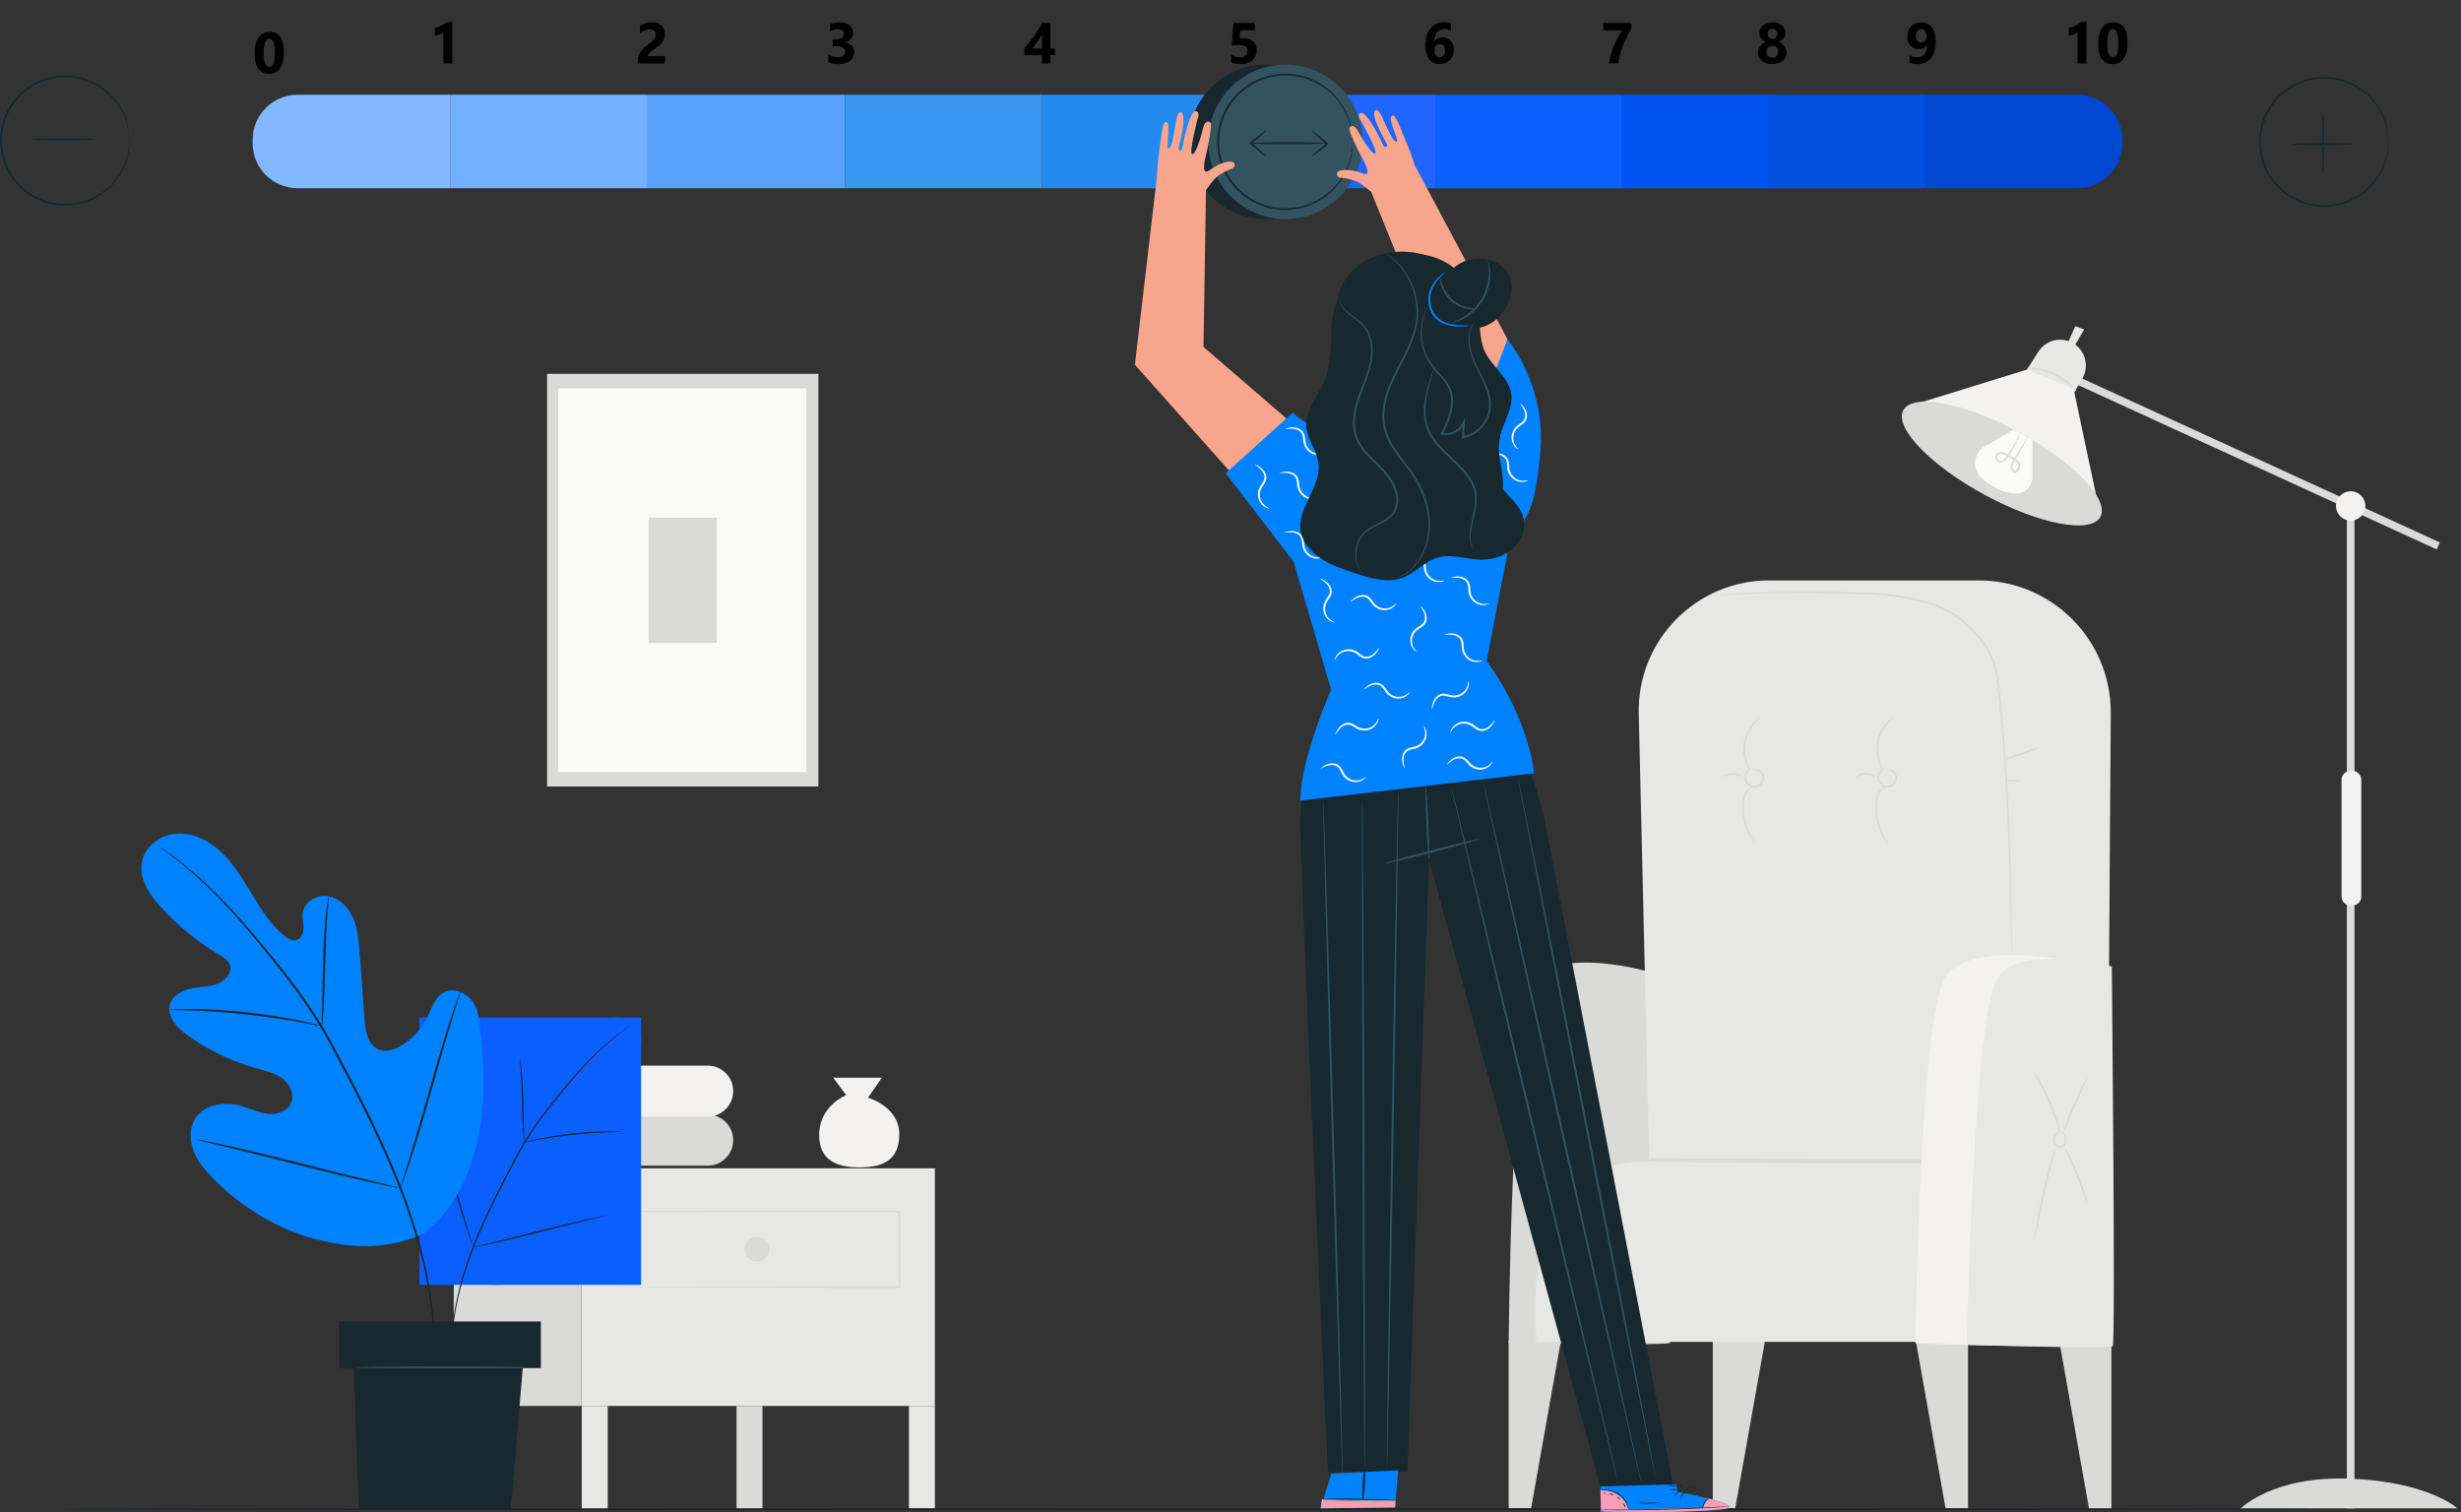 <svg width="511" height="314" viewBox="0 0 511 314" fill="none" xmlns="http://www.w3.org/2000/svg">
<rect x="0" y="0" width="511" height="314" fill="#333333" stroke="none"/>
<g clip-path="url(#clip0_240_1287)">
<path d="M93.467 39.078H61.784C56.635 39.078 52.462 34.904 52.462 29.756V29.001C52.462 23.853 56.635 19.68 61.784 19.68H93.467V39.078Z" fill="#81B8FF"/>
<path d="M93.466 39.078H134.47V19.68H93.466V39.078Z" fill="#73B0FF"/>
<path d="M134.472 39.078H175.477V19.68H134.472V39.078Z" fill="#59A1FF"/>
<path d="M216.313 39.078H175.477V19.68H216.481H216.313V39.078Z" fill="#3997F1"/>
<path d="M216.312 39.078H257.317V19.68H216.312V39.078Z" fill="#238BEF"/>
<path d="M298.043 39.078H257.178V19.68H298.182H298.043V39.078Z" fill="#2065FF"/>
<path d="M298.044 39.078H338.909V19.68H298.044V39.078Z" fill="#0B5FFF"/>
<path d="M368.207 39.078H336.662V19.68H368.207C373.355 19.68 377.528 23.853 377.528 29.001V29.756C377.528 34.904 373.355 39.078 368.207 39.078Z" fill="#0053F0"/>
<path d="M398.736 39.078H367.191V19.68H398.736C403.884 19.68 408.057 23.853 408.057 29.001V29.756C408.057 34.904 403.884 39.078 398.736 39.078Z" fill="#034FDF"/>
<path d="M431.367 39.078H399.822V19.68H431.367C436.515 19.68 440.688 23.853 440.688 29.001V29.756C440.688 34.904 436.515 39.078 431.367 39.078Z" fill="#0048D1"/>
<path d="M419.859 125.533C419.896 125.642 418.046 126.354 415.729 127.123C413.411 127.893 411.503 128.428 411.467 128.32C411.431 128.212 413.28 127.5 415.598 126.731C417.915 125.961 419.823 125.425 419.859 125.533Z" fill="#DADBD8"/>
<path d="M313.259 278.372V313.192H317.921L324.178 277.981L313.259 278.372Z" fill="#DADBD8"/>
<path d="M355.643 278.372V313.192H360.304L366.561 277.981L355.643 278.372Z" fill="#DADBD8"/>
<path d="M408.641 278.372V313.192H403.979L397.723 277.981L408.641 278.372Z" fill="#DADBD8"/>
<path d="M438.417 278.372V313.192H433.754L427.498 277.981L438.417 278.372Z" fill="#DADBD8"/>
<path d="M342.383 201.781C342.383 201.781 323.96 196.469 318.88 203.551C313.799 210.631 313.259 278.855 313.259 278.855C313.259 278.855 346.139 279.453 346.744 278.855C347.35 278.256 342.383 201.781 342.383 201.781Z" fill="#DADBD8"/>
<path d="M437.478 266.409L438.282 148.12C438.387 132.859 426.005 120.451 410.744 120.523H367.324C352.127 120.523 339.91 133.032 340.267 148.225L343.056 266.409H437.478Z" fill="#E7E8E5"/>
<path d="M437.478 266.409C437.478 266.409 420.736 241.716 401.065 240.908C381.393 240.099 338.99 240.908 338.99 240.908C338.99 240.908 320.191 241.621 318.881 264.903V278.638H437.478V266.409Z" fill="#E7E8E5"/>
<path d="M398.987 241.615C382.759 241.53 366.53 241.445 350.301 241.359C345.219 241.333 339.437 240.709 334.511 242.107C320.002 246.226 317.869 264.785 319.023 277.587C319.071 278.113 318.252 278.11 318.205 277.587C317.237 266.855 318.37 251.819 327.551 244.671C332.846 240.548 339.001 240.481 345.32 240.515C363.209 240.61 381.098 240.703 398.987 240.796C399.513 240.799 399.514 241.618 398.987 241.615Z" fill="#DADBD8"/>
<path d="M353.669 124.223C353.669 124.223 354.086 124.059 354.917 123.848C355.337 123.777 355.857 123.677 356.475 123.585C357.095 123.519 357.811 123.425 358.618 123.355C361.849 123.079 366.539 122.912 372.332 122.879C375.228 122.859 378.401 122.876 381.807 122.924C385.206 123.009 388.861 122.92 392.679 123.424C394.586 123.66 396.529 123.991 398.486 124.469C400.44 124.947 402.414 125.58 404.295 126.538C406.173 127.518 407.851 128.865 409.406 130.376C410.949 131.899 412.318 133.655 413.366 135.632C413.878 136.626 414.293 137.666 414.573 138.74C414.868 139.818 414.941 140.915 415.071 141.977C415.326 144.116 415.535 146.227 415.741 148.301C416.141 152.452 416.436 156.463 416.677 160.286C417.155 167.933 417.369 174.829 417.513 180.619C417.651 186.41 417.706 191.096 417.742 194.334C417.753 195.937 417.763 197.189 417.77 198.064C417.768 198.474 417.767 198.796 417.766 199.033C417.763 199.252 417.758 199.364 417.751 199.364C417.744 199.364 417.735 199.253 417.724 199.034C417.715 198.797 417.702 198.475 417.686 198.065C417.661 197.191 417.626 195.94 417.581 194.337C417.495 191.079 417.371 186.4 417.22 180.627C417.039 174.841 416.795 167.949 416.296 160.31C416.044 156.492 415.741 152.485 415.337 148.34C415.129 146.268 414.918 144.159 414.662 142.024C414.53 140.953 414.458 139.874 414.173 138.843C413.901 137.805 413.498 136.794 412.999 135.823C411.976 133.893 410.632 132.167 409.116 130.668C407.594 129.185 405.925 127.848 404.108 126.898C402.274 125.96 400.324 125.33 398.391 124.853C396.455 124.375 394.525 124.042 392.633 123.802C388.849 123.292 385.205 123.367 381.802 123.266C378.398 123.204 375.227 123.171 372.332 123.172C366.544 123.167 361.858 123.289 358.631 123.516C357.824 123.574 357.111 123.654 356.491 123.708C355.88 123.794 355.361 123.869 354.933 123.93C354.515 124.005 354.207 124.109 353.993 124.154C353.781 124.206 353.671 124.229 353.669 124.223Z" fill="#DADBD8"/>
<path d="M423.094 155.328C423.131 155.436 421.653 156.054 419.791 156.709C417.929 157.363 416.388 157.807 416.35 157.699C416.313 157.59 417.791 156.973 419.653 156.318C421.516 155.664 423.056 155.22 423.094 155.328Z" fill="#DADBD8"/>
<path d="M419.432 162.125C419.427 162.238 418.733 162.3 417.882 162.262C417.03 162.225 416.345 162.101 416.35 161.987C416.355 161.873 417.049 161.811 417.9 161.849C418.751 161.887 419.438 162.01 419.432 162.125Z" fill="#DADBD8"/>
<path d="M391.577 159.861C391.569 159.841 391.721 159.748 392.035 159.732C392.344 159.713 392.823 159.81 393.266 160.177C393.704 160.517 394.093 161.25 393.867 162.024C393.669 162.764 392.985 163.484 392.052 163.558C391.12 163.606 390.349 162.997 390.027 162.31C389.678 161.597 389.861 160.831 390.165 160.369C390.471 159.888 390.874 159.633 391.159 159.523C391.449 159.412 391.624 159.42 391.628 159.442C391.669 159.509 390.921 159.622 390.418 160.517C390.182 160.945 390.069 161.575 390.37 162.142C390.649 162.702 391.308 163.187 392.026 163.145C392.739 163.095 393.328 162.514 393.499 161.92C393.697 161.31 393.428 160.726 393.07 160.396C392.713 160.054 392.306 159.922 392.029 159.892C391.748 159.86 391.585 159.896 391.577 159.861Z" fill="#DADBD8"/>
<path d="M393.171 148.909C393.214 148.965 392.643 149.384 391.939 150.249C391.235 151.105 390.433 152.468 390.127 154.134C389.822 155.801 390.09 157.36 390.446 158.41C390.798 159.469 391.184 160.063 391.124 160.1C391.09 160.127 390.61 159.583 390.171 158.51C389.731 157.452 389.398 155.819 389.72 154.06C390.041 152.302 390.931 150.893 391.717 150.059C392.507 149.21 393.149 148.872 393.171 148.909Z" fill="#DADBD8"/>
<path d="M392.1 175.202C392.067 175.231 391.511 174.674 390.886 173.575C390.261 172.487 389.596 170.829 389.413 168.898C389.323 167.935 389.341 167.012 389.464 166.179C389.587 165.344 389.878 164.597 390.303 164.092C390.721 163.586 391.213 163.332 391.562 163.243C391.914 163.149 392.117 163.191 392.116 163.213C392.149 163.276 391.263 163.286 390.534 164.274C389.799 165.229 389.661 167.011 389.825 168.858C390.002 170.723 390.6 172.339 391.145 173.438C391.687 174.544 392.157 175.16 392.1 175.202Z" fill="#DADBD8"/>
<path d="M385.372 161.295C385.287 161.223 386.123 160.481 387.421 160.485C388.72 160.472 389.561 161.207 389.477 161.279C389.414 161.383 388.573 160.881 387.423 160.899C386.273 160.89 385.437 161.397 385.372 161.295Z" fill="#DADBD8"/>
<path d="M363.951 159.861C363.944 159.841 364.096 159.748 364.41 159.732C364.719 159.713 365.198 159.81 365.64 160.177C366.079 160.517 366.468 161.25 366.242 162.024C366.045 162.764 365.36 163.484 364.428 163.558C363.496 163.606 362.724 162.997 362.402 162.31C362.052 161.597 362.236 160.831 362.541 160.369C362.847 159.888 363.249 159.633 363.535 159.523C363.825 159.412 364 159.42 364.003 159.442C364.044 159.509 363.295 159.622 362.793 160.517C362.557 160.945 362.444 161.575 362.745 162.142C363.023 162.702 363.682 163.187 364.4 163.145C365.115 163.095 365.702 162.514 365.875 161.92C366.072 161.31 365.802 160.726 365.445 160.396C365.088 160.054 364.681 159.922 364.404 159.892C364.123 159.86 363.96 159.896 363.951 159.861Z" fill="#DADBD8"/>
<path d="M365.545 148.909C365.589 148.965 365.018 149.384 364.313 150.249C363.609 151.105 362.807 152.468 362.501 154.134C362.197 155.801 362.465 157.36 362.82 158.41C363.173 159.469 363.559 160.063 363.498 160.1C363.465 160.127 362.985 159.583 362.546 158.51C362.106 157.452 361.773 155.819 362.093 154.06C362.416 152.302 363.306 150.893 364.091 150.059C364.881 149.21 365.524 148.872 365.545 148.909Z" fill="#DADBD8"/>
<path d="M364.476 175.202C364.443 175.231 363.885 174.674 363.262 173.575C362.637 172.487 361.971 170.829 361.789 168.898C361.697 167.935 361.717 167.012 361.839 166.179C361.962 165.344 362.254 164.597 362.679 164.092C363.097 163.586 363.588 163.332 363.937 163.243C364.29 163.149 364.492 163.191 364.492 163.213C364.524 163.276 363.638 163.286 362.909 164.274C362.175 165.229 362.037 167.011 362.201 168.858C362.377 170.723 362.975 172.339 363.52 173.438C364.063 174.544 364.532 175.16 364.476 175.202Z" fill="#DADBD8"/>
<path d="M357.747 161.295C357.662 161.223 358.498 160.481 359.796 160.485C361.095 160.472 361.936 161.207 361.852 161.279C361.788 161.383 360.948 160.881 359.798 160.899C358.647 160.89 357.812 161.397 357.747 161.295Z" fill="#DADBD8"/>
<path d="M436.976 200.991C436.976 200.991 408.809 193.703 403.716 203.292C398.623 212.88 397.723 278.928 397.723 278.928C397.723 278.928 438.394 280.427 438.492 278.713C438.59 276.998 436.976 200.991 436.976 200.991Z" fill="#F3F2F1"/>
<path d="M438.494 200.678C438.494 200.678 419.892 195.892 414.811 202.974C409.731 210.055 408.393 279.257 408.393 279.257C408.393 279.257 438.081 280.133 438.687 279.535C439.292 278.937 438.494 200.678 438.494 200.678Z" fill="#E7E8E5"/>
<path d="M427.6 235.161C427.583 235.15 427.673 235.001 427.949 234.975C428.204 234.942 428.651 235.114 428.848 235.566C429.039 236.007 429.09 236.529 429.014 237.133C428.965 237.431 428.848 237.772 428.572 238.025C428.298 238.282 427.884 238.383 427.515 238.311C426.982 238.23 426.546 237.811 426.403 237.357C426.247 236.904 426.292 236.447 426.43 236.076C426.733 235.334 427.285 234.973 427.614 234.785L427.636 234.951C427.323 234.819 427.161 234.733 427.172 234.701C427.183 234.669 427.364 234.695 427.694 234.775L427.867 234.816L427.717 234.941C427.438 235.172 426.974 235.561 426.761 236.194C426.664 236.502 426.647 236.879 426.777 237.221C426.901 237.565 427.198 237.838 427.586 237.903C428.154 238.021 428.564 237.579 428.639 237.066C428.726 236.561 428.701 236.032 428.579 235.681C428.455 235.314 428.154 235.164 427.947 235.137C427.734 235.109 427.619 235.191 427.6 235.161Z" fill="#DADBD8"/>
<path d="M422.308 222.61C422.353 222.583 422.815 223.215 423.464 224.298C424.116 225.382 424.94 226.926 425.711 228.696C426.479 230.469 427.044 232.127 427.392 233.342C427.739 234.557 427.886 235.325 427.835 235.34C427.776 235.356 427.529 234.615 427.113 233.431C426.697 232.245 426.093 230.618 425.331 228.862C424.567 227.106 423.791 225.556 423.209 224.442C422.628 223.328 422.256 222.642 422.308 222.61Z" fill="#DADBD8"/>
<path d="M433.412 223.776C433.464 223.804 433.173 224.46 432.692 225.512C432.21 226.564 431.544 228.017 430.844 229.635C430.144 231.255 429.542 232.735 429.105 233.807C428.668 234.878 428.389 235.54 428.333 235.52C428.281 235.503 428.462 234.807 428.83 233.705C429.198 232.603 429.761 231.099 430.464 229.471C431.168 227.845 431.878 226.404 432.429 225.381C432.98 224.359 433.363 223.75 433.412 223.776Z" fill="#DADBD8"/>
<path d="M422.432 257.677C422.405 257.673 422.424 257.388 422.483 256.878C422.541 256.368 422.645 255.632 422.788 254.725C423.074 252.911 423.535 250.415 424.152 247.681C424.769 244.947 425.424 242.495 425.944 240.733C426.204 239.852 426.426 239.144 426.593 238.658C426.759 238.171 426.863 237.907 426.891 237.914C426.948 237.931 426.673 239.033 426.227 240.81C425.779 242.588 425.172 245.045 424.555 247.772C423.942 250.499 423.436 252.979 423.077 254.777C422.717 256.574 422.491 257.686 422.432 257.677Z" fill="#DADBD8"/>
<path d="M433.389 250.1C433.33 250.116 433.101 249.417 432.721 248.295C432.341 247.173 431.796 245.631 431.114 243.959C430.432 242.288 429.744 240.805 429.23 239.737C428.716 238.669 428.392 238.009 428.445 237.979C428.491 237.953 428.907 238.562 429.489 239.602C430.073 240.642 430.809 242.118 431.498 243.803C432.185 245.489 432.691 247.059 433.001 248.209C433.312 249.359 433.442 250.087 433.389 250.1Z" fill="#DADBD8"/>
<path d="M188.732 313.343H194.116V291.942H188.732V313.343Z" fill="#E7E8E5"/>
<path d="M120.795 313.343H126.178V291.942H120.795V313.343Z" fill="#E7E8E5"/>
<path d="M152.934 313.343H158.317V291.942H152.934V313.343Z" fill="#DADBD8"/>
<path d="M95.166 313.343H100.549V291.942H95.166V313.343Z" fill="#DADBD8"/>
<path d="M120.696 291.942H194.116V242.594H120.696V291.942Z" fill="#E7E8E5"/>
<path d="M94.217 291.942H120.696V242.594H94.217V291.942Z" fill="#DADBD8"/>
<path d="M127.633 267.268C127.637 267.264 127.641 267.17 127.645 266.989C127.648 266.794 127.652 266.531 127.657 266.189C127.664 265.474 127.673 264.442 127.686 263.108C127.701 260.417 127.724 256.51 127.752 251.576L127.633 251.694C141.102 251.712 162.577 251.74 186.726 251.771C186.639 251.684 186.924 251.967 186.532 251.576V251.579V251.587V251.603V251.634V251.698V251.824V252.076V252.581V253.587C186.533 254.257 186.533 254.924 186.533 255.589C186.533 256.92 186.533 258.239 186.534 259.55C186.535 262.169 186.536 264.745 186.537 267.268L186.73 267.076C169.872 267.111 155.127 267.141 144.578 267.163C139.305 267.186 135.082 267.205 132.16 267.217C130.714 267.229 129.59 267.237 128.81 267.243C128.438 267.248 128.149 267.252 127.937 267.255C127.74 267.26 127.633 267.268 127.633 267.268C127.628 267.271 127.723 267.276 127.912 267.28C128.119 267.283 128.399 267.287 128.762 267.292C129.532 267.298 130.642 267.307 132.07 267.317C134.983 267.33 139.19 267.349 144.443 267.373C155.027 267.394 169.818 267.424 186.73 267.459L186.921 267.46V267.268C186.922 264.745 186.923 262.169 186.924 259.55C186.924 258.239 186.925 256.92 186.925 255.589C186.925 254.924 186.925 254.257 186.925 253.587V252.581V252.076V251.824V251.698V251.634V251.603V251.587V251.579V251.576C186.532 251.182 186.814 251.467 186.726 251.379C162.577 251.41 141.102 251.438 127.633 251.456H127.512L127.513 251.576C127.541 256.541 127.563 260.471 127.579 263.179C127.591 264.501 127.602 265.525 127.608 266.234C127.613 266.565 127.617 266.821 127.621 267.012C127.625 267.185 127.629 267.271 127.633 267.268Z" fill="#DADBD8"/>
<path d="M154.594 259.422C154.594 260.851 155.752 262.01 157.181 262.01C158.61 262.01 159.769 260.851 159.769 259.422C159.769 257.993 158.61 256.834 157.181 256.834C155.752 256.834 154.594 257.993 154.594 259.422Z" fill="#DADBD8"/>
<path d="M183.113 223.773L180.22 227.93C180.22 227.93 186.73 229.739 186.73 235.525C186.73 241.31 182.752 242.396 178.413 242.396C174.074 242.396 169.915 241.13 170.096 235.344C170.277 229.558 175.7 227.389 175.7 227.389L172.988 223.773H183.113Z" fill="#F3F2F1"/>
<path d="M101.383 231.443V242.039H146.943C149.869 242.039 152.241 239.667 152.241 236.741C152.241 233.816 149.869 231.443 146.943 231.443H101.383Z" fill="#DADBD8"/>
<path d="M101.383 239.818H118.074C118.841 239.818 119.462 239.197 119.462 238.43V235.053C119.462 234.286 118.841 233.664 118.074 233.664H101.383V239.818Z" fill="#FAFAF9"/>
<path d="M101.383 221.266V231.862H146.943C149.869 231.862 152.241 229.49 152.241 226.564C152.241 223.639 149.869 221.266 146.943 221.266H101.383Z" fill="#F3F2F1"/>
<path d="M101.383 229.641H118.074C118.841 229.641 119.462 229.019 119.462 228.253V224.876C119.462 224.109 118.841 223.487 118.074 223.487H101.383V229.641Z" fill="#DADBD8"/>
<path d="M505.952 114.085L430.24 79.384L430.903 77.937L506.615 112.639L505.952 114.085Z" fill="#DADBD8"/>
<path d="M488.885 313.192H487.295V105.024H488.885V313.192Z" fill="#DADBD8"/>
<path d="M488.045 188.016H488.45C489.47 188.016 490.297 187.189 490.297 186.168V161.925C490.297 160.904 489.47 160.077 488.45 160.077H488.045C487.025 160.077 486.197 160.904 486.197 161.925V186.169C486.197 187.189 487.025 188.016 488.045 188.016Z" fill="#F3F2F1"/>
<path d="M432.388 78.578L430.275 82.217L420.861 76.743L423.259 73.004C424.767 70.655 427.825 69.859 430.286 71.175C432.956 72.604 433.909 75.961 432.388 78.578Z" fill="#E7E8E5"/>
<path d="M430.57 80.781L435.939 106.17L397.02 84.126L420.86 76.743L430.57 80.781Z" fill="#F3F2F1"/>
<path d="M395.205 85.181C397.153 81.579 407.893 83.617 419.192 89.732C430.491 95.847 438.07 103.723 436.121 107.324C434.172 110.926 423.433 108.888 412.134 102.773C400.835 96.659 393.255 88.782 395.205 85.181Z" fill="#DADBD8"/>
<path d="M510.265 313.192H465.299C465.299 313.192 471.988 306.38 488.091 307.036C504.195 307.691 510.265 313.192 510.265 313.192Z" fill="#DADBD8"/>
<path d="M485.041 105.054C485.041 106.738 486.406 108.104 488.09 108.104C489.775 108.104 491.141 106.738 491.141 105.054C491.141 103.369 489.775 102.005 488.09 102.005C486.406 102.005 485.041 103.369 485.041 105.054Z" fill="#F3F2F1"/>
<path d="M430.628 72.03L432.759 68.413L430.911 67.723L429.227 71.517L430.628 72.03Z" fill="#E7E8E5"/>
<path d="M420.861 76.529C420.845 76.667 423.535 76.502 426.439 77.867C429.365 79.188 430.987 81.338 431.081 81.237C431.119 81.21 430.775 80.64 430.029 79.872C429.287 79.105 428.104 78.177 426.613 77.488C425.122 76.804 423.648 76.508 422.583 76.442C421.514 76.374 420.858 76.483 420.861 76.529Z" fill="#DADBD8"/>
<path d="M422.016 91.351V98.919C422.016 99.797 421.745 100.674 421.164 101.334C420.197 102.436 418.187 103.309 414.118 101.159C409.336 98.632 409.811 95.797 410.583 94.263C410.91 93.614 411.432 93.085 412.06 92.719L418.132 89.181L422.016 91.351Z" fill="#FAFAF9"/>
<path d="M419.462 89.96C419.433 89.949 419.29 90.272 419.012 90.844C418.733 91.415 418.309 92.23 417.701 93.188C417.398 93.667 417.049 94.181 416.657 94.721C416.464 94.986 416.252 95.248 415.992 95.443C415.737 95.638 415.418 95.733 415.14 95.622C414.864 95.515 414.648 95.21 414.686 94.91C414.718 94.598 414.955 94.313 415.283 94.268C415.613 94.214 415.998 94.349 416.363 94.522C416.741 94.701 417.116 94.899 417.485 95.117C417.854 95.334 418.21 95.567 418.548 95.811C418.89 96.048 419.157 96.305 419.12 96.625C419.09 96.938 418.896 97.362 418.703 97.591C418.5 97.826 418.197 97.754 418.001 97.504C417.804 97.265 417.812 96.943 417.915 96.631C418.016 96.321 418.197 96.027 418.358 95.731C418.679 95.151 418.98 94.605 419.261 94.097C419.77 93.151 420.198 92.354 420.541 91.717C420.835 91.151 420.986 90.83 420.962 90.816C420.936 90.802 420.737 91.094 420.4 91.636C420.026 92.257 419.559 93.031 419.005 93.951C418.711 94.45 418.394 94.988 418.058 95.56C417.893 95.848 417.697 96.146 417.566 96.513C417.504 96.697 417.46 96.901 417.469 97.115C417.475 97.338 417.562 97.56 417.697 97.738C417.834 97.914 418.028 98.073 418.287 98.118C418.548 98.168 418.829 98.046 418.99 97.868C419.157 97.691 419.252 97.491 419.34 97.303C419.425 97.111 419.51 96.9 419.529 96.65C419.553 96.402 419.458 96.123 419.303 95.933C419.15 95.74 418.966 95.601 418.792 95.475C418.443 95.222 418.078 94.981 417.698 94.757C417.317 94.532 416.93 94.329 416.541 94.147C416.148 93.968 415.707 93.79 415.214 93.866C414.712 93.937 414.321 94.397 414.29 94.873C414.243 95.374 414.577 95.822 415.001 95.98C415.447 96.152 415.916 95.975 416.213 95.734C416.523 95.494 416.743 95.201 416.938 94.921C417.322 94.367 417.662 93.837 417.952 93.342C418.536 92.352 418.924 91.505 419.161 90.91C419.396 90.312 419.487 89.969 419.462 89.96Z" fill="#DADBD8"/>
<path d="M169.934 77.622V163.308H113.599V77.622H169.934Z" fill="#DADBD8"/>
<path d="M167.414 80.647V160.328H115.901V80.647H167.414Z" fill="#FAFAF9"/>
<path d="M148.854 107.49V133.484H134.679V107.49H148.854Z" fill="#DADBD8"/>
<path d="M484.232 313.368C484.232 313.483 378.489 313.575 248.082 313.575C117.628 313.575 11.909 313.483 11.909 313.368C11.909 313.254 117.628 313.162 248.082 313.162C378.489 313.162 484.232 313.254 484.232 313.368Z" fill="#17282F"/>
<path d="M278.855 29.453C278.855 38.306 271.678 45.482 262.826 45.482C253.973 45.482 246.796 38.306 246.796 29.453C246.796 20.601 253.973 13.424 262.826 13.424C271.678 13.424 278.855 20.601 278.855 29.453Z" fill="#17282F"/>
<path d="M282.938 29.453C282.938 38.306 275.76 45.482 266.908 45.482C258.056 45.482 250.879 38.306 250.879 29.453C250.879 20.601 258.056 13.424 266.908 13.424C275.76 13.424 282.938 20.601 282.938 29.453Z" fill="#33535F"/>
<path d="M280.884 29.453C280.811 29.46 280.907 28.206 280.368 26.06C280.117 24.986 279.607 23.718 278.808 22.376C278.004 21.038 276.847 19.644 275.275 18.46C273.707 17.289 271.733 16.294 269.456 15.894C267.194 15.508 264.641 15.581 262.211 16.506C260.989 16.931 259.81 17.574 258.726 18.385C258.167 18.77 257.678 19.252 257.165 19.715C256.702 20.228 256.215 20.73 255.816 21.313C254.121 23.567 253.166 26.465 253.139 29.451C253.165 32.438 254.12 35.338 255.815 37.593C256.214 38.176 256.701 38.678 257.165 39.191C257.677 39.654 258.166 40.136 258.726 40.521C259.81 41.333 260.989 41.975 262.211 42.401C264.641 43.326 267.194 43.398 269.457 43.013C271.734 42.613 273.708 41.617 275.276 40.445C276.847 39.263 278.004 37.867 278.809 36.531C279.607 35.188 280.117 33.919 280.368 32.846C280.907 30.699 280.811 29.446 280.884 29.453C280.891 29.453 280.894 29.53 280.893 29.68C280.89 29.853 280.886 30.073 280.88 30.347C280.88 30.64 280.863 31.003 280.791 31.427C280.733 31.853 280.678 32.347 280.524 32.885C280.294 33.978 279.801 35.273 279.008 36.648C278.209 38.019 277.046 39.455 275.453 40.678C273.865 41.89 271.851 42.925 269.52 43.351C267.203 43.761 264.584 43.7 262.082 42.759C260.823 42.327 259.608 41.67 258.49 40.839C257.914 40.444 257.409 39.951 256.881 39.474C256.402 38.948 255.901 38.432 255.489 37.833C253.739 35.515 252.751 32.527 252.725 29.451C252.752 26.376 253.741 23.39 255.489 21.073C255.902 20.474 256.403 19.958 256.882 19.43C257.41 18.955 257.914 18.462 258.491 18.068C259.608 17.237 260.823 16.58 262.082 16.147C264.583 15.207 267.203 15.146 269.519 15.556C271.85 15.981 273.863 17.016 275.453 18.227C277.045 19.45 278.208 20.886 279.007 22.257C279.8 23.634 280.294 24.929 280.524 26.021C280.678 26.56 280.733 27.053 280.791 27.479C280.863 27.904 280.88 28.266 280.88 28.559C280.886 28.833 280.89 29.053 280.893 29.227C280.894 29.377 280.891 29.453 280.884 29.453Z" fill="#17282F"/>
<path d="M262.946 32.541C262.871 32.628 261.368 31.453 259.588 29.919L259.552 29.887L259.365 29.726L259.556 29.57C261.361 28.098 262.873 26.98 262.946 27.069C263.017 27.156 261.621 28.416 259.818 29.891L259.822 29.573L259.859 29.605C261.639 31.139 263.02 32.454 262.946 32.541Z" fill="#17282F"/>
<path d="M272.314 27.069C272.389 26.982 273.893 28.156 275.671 29.691L275.708 29.722L275.895 29.883L275.703 30.039C273.899 31.512 272.386 32.628 272.314 32.541C272.242 32.452 273.638 31.193 275.442 29.718L275.438 30.035L275.401 30.004C273.622 28.47 272.24 27.155 272.314 27.069Z" fill="#17282F"/>
<path d="M275.145 29.73C275.145 29.845 271.684 29.938 267.416 29.938C263.147 29.938 259.688 29.845 259.688 29.73C259.688 29.616 263.147 29.524 267.416 29.524C271.684 29.524 275.145 29.616 275.145 29.73Z" fill="#17282F"/>
<path d="M495.928 29.454C495.857 29.46 495.947 28.264 495.432 26.217C495.191 25.193 494.705 23.984 493.944 22.704C493.176 21.429 492.071 20.099 490.572 18.971C489.078 17.855 487.194 16.906 485.023 16.525C482.866 16.157 480.433 16.227 478.117 17.11C476.951 17.515 475.827 18.128 474.794 18.901C474.26 19.268 473.794 19.727 473.305 20.169C472.864 20.659 472.399 21.137 472.019 21.692C470.403 23.841 469.493 26.605 469.466 29.451C469.492 32.299 470.402 35.064 472.018 37.214C472.399 37.769 472.863 38.248 473.304 38.738C473.793 39.179 474.259 39.639 474.794 40.005C475.827 40.78 476.951 41.392 478.117 41.797C480.433 42.68 482.867 42.75 485.024 42.383C487.195 42.001 489.079 41.052 490.572 39.936C492.072 38.808 493.176 37.477 493.944 36.203C494.705 34.923 495.191 33.713 495.432 32.689C495.947 30.642 495.857 29.447 495.928 29.454C495.935 29.454 495.938 29.527 495.938 29.67C495.935 29.837 495.931 30.046 495.926 30.306C495.926 30.587 495.91 30.933 495.841 31.337C495.787 31.743 495.735 32.215 495.589 32.729C495.369 33.771 494.899 35.008 494.143 36.321C493.381 37.63 492.272 39.001 490.75 40.168C489.235 41.325 487.313 42.313 485.087 42.72C482.876 43.112 480.375 43.054 477.986 42.157C476.785 41.743 475.625 41.117 474.558 40.323C474.007 39.946 473.525 39.475 473.02 39.022C472.563 38.519 472.085 38.025 471.691 37.454C470.022 35.241 469.077 32.389 469.053 29.451C469.078 26.516 470.023 23.664 471.692 21.452C472.085 20.88 472.565 20.388 473.021 19.886C473.525 19.431 474.007 18.96 474.559 18.583C475.625 17.791 476.785 17.164 477.986 16.75C480.375 15.854 482.875 15.795 485.086 16.188C487.312 16.594 489.234 17.581 490.75 18.738C492.271 19.906 493.38 21.277 494.143 22.585C494.899 23.9 495.369 25.135 495.589 26.178C495.735 26.692 495.787 27.164 495.841 27.57C495.909 27.975 495.926 28.32 495.926 28.601C495.931 28.86 495.935 29.07 495.938 29.237C495.938 29.381 495.935 29.454 495.928 29.454Z" fill="#17282F"/>
<path d="M488.776 29.935C488.776 30.049 485.887 30.142 482.324 30.142C478.761 30.142 475.873 30.049 475.873 29.935C475.873 29.82 478.761 29.728 482.324 29.728C485.887 29.728 488.776 29.82 488.776 29.935Z" fill="#17282F"/>
<path d="M482.324 35.721C482.209 35.721 482.117 32.931 482.117 29.49C482.117 26.048 482.209 23.258 482.324 23.258C482.438 23.258 482.531 26.048 482.531 29.49C482.531 32.931 482.438 35.721 482.324 35.721Z" fill="#17282F"/>
<path d="M95.088 265.071C87.412 258.758 86.397 248.08 87.463 238.637C87.641 237.062 87.599 235.381 88.459 234.053C89.32 232.726 91.149 231.917 92.511 232.695C93.641 233.339 94.046 234.744 94.614 235.925C95.369 237.496 96.572 238.842 98.042 239.756C99.007 240.358 100.227 240.776 101.264 240.306C102.686 239.661 102.995 237.79 103.108 236.217C103.321 233.286 103.533 230.354 103.745 227.424C103.859 225.852 103.981 224.246 104.586 222.793C105.192 221.339 106.382 220.038 107.91 219.738C109.438 219.436 111.22 220.444 111.414 222.007C111.495 222.658 111.313 223.313 111.305 223.968C111.297 224.624 111.545 225.37 112.15 225.6C112.763 225.834 113.427 225.438 113.933 225.014C115.68 223.555 116.942 221.597 118.131 219.645C119.32 217.693 120.482 215.69 122.09 214.074C123.698 212.459 125.842 211.248 128.103 211.297C130.365 211.347 132.654 212.925 133.049 215.179C133.445 217.441 131.976 219.587 130.428 221.27C128.131 223.768 125.477 225.927 122.575 227.659C122.052 227.971 121.485 228.309 121.249 228.877C120.826 229.898 121.737 231.017 122.744 231.442C123.885 231.925 125.166 231.903 126.38 232.144C127.595 232.384 128.88 233.029 129.252 234.224C129.769 235.882 128.294 237.461 126.885 238.459C124.063 240.459 120.904 241.966 117.585 242.895C116.396 243.227 115.15 243.502 114.154 244.241C113.157 244.98 112.483 246.348 112.96 247.5C113.436 248.653 114.854 249.121 116.083 248.991C117.311 248.861 118.448 248.29 119.636 247.945C121.86 247.299 124.638 247.667 125.875 249.644C126.687 250.942 126.633 252.657 126.058 254.084C125.483 255.51 124.451 256.696 123.37 257.78C119.588 261.571 114.899 264.492 109.751 265.835C104.604 267.179 99.924 267.284 95.088 265.071Z" fill="#0082FF"/>
<path d="M87.107 266.798H133.117V211.295H87.107V266.798Z" fill="#0B5FFF"/>
<path d="M130.948 212.845C130.951 212.849 130.896 212.896 130.784 212.982C130.66 213.077 130.494 213.202 130.284 213.361C129.845 213.693 129.195 214.182 128.376 214.835C126.736 216.134 124.423 218.103 121.862 220.843C120.578 222.207 119.233 223.761 117.819 225.456C116.408 227.153 114.912 228.977 113.411 230.952C111.909 232.927 110.395 235.051 109.005 237.365C108.304 238.519 107.665 239.734 107.013 240.972C106.363 242.211 105.705 243.468 105.039 244.739C102.391 249.835 100.025 254.775 98.247 259.425C96.462 264.069 95.274 268.41 94.614 272.117C93.942 275.823 93.78 278.878 93.767 280.983C93.767 282.035 93.783 282.853 93.815 283.408C93.824 283.673 93.832 283.881 93.838 284.039C93.841 284.18 93.841 284.253 93.836 284.254C93.831 284.254 93.822 284.183 93.808 284.04C93.796 283.885 93.778 283.676 93.756 283.411C93.706 282.857 93.671 282.039 93.655 280.983C93.632 278.874 93.764 275.805 94.412 272.081C95.049 268.356 96.221 263.992 97.999 259.328C99.768 254.659 102.132 249.703 104.782 244.603C105.45 243.331 106.109 242.074 106.759 240.836C107.41 239.6 108.056 238.375 108.761 237.215C110.164 234.891 111.689 232.762 113.2 230.788C114.711 228.811 116.216 226.991 117.636 225.299C119.061 223.609 120.417 222.059 121.714 220.7C124.302 217.969 126.645 216.018 128.308 214.744C129.138 214.105 129.798 213.63 130.25 213.314C130.468 213.164 130.638 213.047 130.767 212.958C130.884 212.88 130.945 212.841 130.948 212.845Z" fill="#17282F"/>
<path d="M108.845 237.211C108.825 237.212 108.79 236.969 108.744 236.529C108.695 236.087 108.646 235.447 108.597 234.656C108.498 233.074 108.436 230.883 108.376 228.469C108.317 226.053 108.224 223.87 108.1 222.293C108.042 221.505 107.987 220.867 107.944 220.427C107.902 219.986 107.89 219.74 107.91 219.738C107.929 219.735 107.98 219.974 108.055 220.411C108.133 220.849 108.219 221.485 108.304 222.273C108.481 223.851 108.607 226.042 108.666 228.46C108.719 230.843 108.766 232.999 108.803 234.647C108.823 235.39 108.841 236.018 108.856 236.521C108.868 236.964 108.865 237.209 108.845 237.211Z" fill="#17282F"/>
<path d="M129.351 235.024C129.349 235.044 129.06 235.054 128.536 235.057C128.015 235.062 127.259 235.066 126.326 235.101C124.46 235.155 121.883 235.319 119.05 235.626C116.215 235.939 113.662 236.33 111.823 236.666C110.903 236.828 110.162 236.978 109.649 237.08C109.136 237.183 108.85 237.231 108.845 237.211C108.84 237.191 109.118 237.106 109.623 236.968C110.131 236.833 110.867 236.65 111.786 236.462C113.62 236.073 116.177 235.647 119.019 235.334C121.861 235.027 124.449 234.894 126.323 234.893C127.259 234.885 128.017 234.913 128.54 234.943C129.063 234.976 129.351 235.004 129.351 235.024Z" fill="#17282F"/>
<path d="M98.275 258.975C98.267 258.979 98.225 258.891 98.156 258.719C98.078 258.514 97.984 258.263 97.868 257.96C97.622 257.301 97.289 256.337 96.893 255.141C96.1 252.749 95.108 249.411 94.064 245.713C93.02 242.012 92.061 238.669 91.319 236.265C90.955 235.095 90.655 234.133 90.432 233.418C90.337 233.108 90.259 232.853 90.195 232.642C90.144 232.464 90.121 232.369 90.131 232.365C90.141 232.362 90.181 232.451 90.25 232.623C90.328 232.828 90.423 233.078 90.538 233.381C90.786 234.04 91.118 235.004 91.514 236.2C92.307 238.591 93.299 241.93 94.343 245.63C95.388 249.329 96.347 252.672 97.088 255.077C97.453 256.246 97.752 257.209 97.975 257.922C98.07 258.233 98.148 258.489 98.212 258.699C98.263 258.877 98.286 258.972 98.275 258.975Z" fill="#17282F"/>
<path d="M125.811 252.433C125.813 252.443 125.718 252.473 125.536 252.522C125.32 252.576 125.056 252.642 124.735 252.722C123.997 252.899 122.999 253.137 121.786 253.428C119.296 254.024 115.867 254.888 112.078 255.847C108.289 256.807 104.848 257.639 102.345 258.184C101.093 258.457 100.079 258.668 99.375 258.799C99.049 258.857 98.781 258.905 98.563 258.945C98.376 258.975 98.278 258.986 98.275 258.976C98.274 258.966 98.369 258.935 98.551 258.887C98.766 258.833 99.031 258.768 99.351 258.687C100.09 258.51 101.087 258.271 102.3 257.981C104.79 257.385 108.22 256.521 112.009 255.562C115.798 254.602 119.238 253.77 121.742 253.225C122.993 252.952 124.008 252.741 124.712 252.61C125.037 252.552 125.305 252.503 125.524 252.465C125.71 252.434 125.809 252.423 125.811 252.433Z" fill="#17282F"/>
<path d="M88.064 256.099C99.915 246.351 101.481 229.865 99.835 215.285C99.561 212.852 99.627 210.259 98.297 208.209C96.968 206.159 94.144 204.909 92.04 206.11C90.296 207.105 89.672 209.274 88.795 211.097C87.629 213.523 85.77 215.6 83.502 217.014C82.011 217.943 80.128 218.586 78.527 217.861C76.331 216.865 75.854 213.977 75.679 211.549C75.351 207.022 75.023 202.497 74.696 197.973C74.52 195.545 74.333 193.066 73.397 190.821C72.461 188.578 70.625 186.57 68.265 186.105C65.905 185.64 63.155 187.195 62.854 189.609C62.729 190.613 63.011 191.624 63.023 192.637C63.035 193.649 62.653 194.8 61.718 195.157C60.772 195.518 59.747 194.905 58.966 194.253C56.268 191.999 54.32 188.976 52.484 185.962C50.649 182.947 48.855 179.854 46.371 177.361C43.888 174.866 40.578 172.996 37.087 173.072C33.595 173.15 30.061 175.585 29.451 179.066C28.839 182.558 31.108 185.872 33.498 188.47C37.044 192.326 41.142 195.66 45.623 198.336C46.431 198.818 47.306 199.339 47.67 200.215C48.324 201.792 46.917 203.519 45.361 204.177C43.6 204.922 41.622 204.888 39.748 205.26C37.872 205.631 35.888 206.627 35.313 208.473C34.514 211.031 36.793 213.468 38.968 215.01C43.324 218.099 48.203 220.426 53.326 221.859C55.163 222.371 57.087 222.796 58.625 223.937C60.163 225.079 61.204 227.192 60.468 228.969C59.733 230.749 57.544 231.471 55.646 231.271C53.75 231.072 51.995 230.188 50.16 229.656C46.726 228.66 42.437 229.228 40.528 232.278C39.273 234.285 39.356 236.932 40.244 239.134C41.132 241.337 42.725 243.169 44.395 244.843C50.234 250.694 57.474 255.205 65.422 257.279C73.37 259.353 80.595 259.516 88.064 256.099Z" fill="#0082FF"/>
<path d="M32.694 175.462C32.69 175.469 32.775 175.54 32.948 175.675C33.139 175.82 33.395 176.014 33.719 176.26C34.399 176.771 35.401 177.527 36.666 178.534C39.197 180.542 42.769 183.58 46.722 187.81C48.705 189.918 50.782 192.317 52.965 194.933C55.144 197.554 57.454 200.369 59.772 203.42C62.09 206.469 64.428 209.748 66.575 213.321C67.657 215.103 68.643 216.979 69.65 218.891C70.652 220.803 71.669 222.744 72.699 224.708C76.787 232.574 80.439 240.203 83.184 247.381C85.942 254.552 87.774 261.255 88.795 266.977C89.83 272.7 90.082 277.418 90.1 280.667C90.101 282.292 90.076 283.556 90.028 284.411C90.013 284.82 90.001 285.142 89.992 285.385C89.987 285.604 89.987 285.718 89.995 285.719C90.003 285.719 90.017 285.607 90.038 285.388C90.058 285.147 90.085 284.825 90.119 284.416C90.195 283.562 90.249 282.297 90.276 280.667C90.31 277.411 90.106 272.673 89.106 266.922C88.121 261.172 86.314 254.433 83.568 247.232C80.836 240.023 77.187 232.371 73.094 224.498C72.064 222.533 71.046 220.592 70.043 218.68C69.037 216.772 68.04 214.881 66.95 213.091C64.785 209.502 62.43 206.215 60.097 203.166C57.765 200.113 55.441 197.303 53.248 194.691C51.049 192.082 48.953 189.689 46.95 187.589C42.956 183.374 39.339 180.362 36.772 178.395C35.489 177.407 34.47 176.674 33.771 176.186C33.436 175.955 33.173 175.773 32.974 175.637C32.793 175.515 32.699 175.455 32.694 175.462Z" fill="#17282F"/>
<path d="M66.821 213.082C66.852 213.084 66.905 212.71 66.977 212.028C67.052 211.348 67.127 210.36 67.203 209.137C67.356 206.694 67.452 203.312 67.544 199.585C67.636 195.854 67.78 192.483 67.97 190.05C68.062 188.832 68.145 187.847 68.212 187.168C68.275 186.487 68.295 186.109 68.265 186.104C68.234 186.099 68.156 186.47 68.04 187.144C67.919 187.819 67.787 188.801 67.656 190.019C67.384 192.455 67.189 195.837 67.097 199.571C67.016 203.25 66.942 206.579 66.886 209.123C66.854 210.271 66.826 211.24 66.803 212.017C66.786 212.7 66.79 213.08 66.821 213.082Z" fill="#17282F"/>
<path d="M35.16 209.705C35.162 209.736 35.61 209.753 36.417 209.757C37.223 209.765 38.389 209.771 39.83 209.824C42.712 209.907 46.689 210.163 51.065 210.636C55.441 211.118 59.383 211.722 62.221 212.241C63.643 212.49 64.788 212.724 65.58 212.88C66.372 213.039 66.814 213.113 66.821 213.082C66.829 213.051 66.4 212.92 65.619 212.708C64.836 212.499 63.698 212.218 62.28 211.925C59.449 211.324 55.501 210.668 51.112 210.185C46.724 209.711 42.728 209.505 39.835 209.504C38.389 209.492 37.219 209.535 36.411 209.581C35.604 209.632 35.159 209.674 35.16 209.705Z" fill="#17282F"/>
<path d="M83.14 246.688C83.154 246.693 83.218 246.557 83.324 246.29C83.445 245.975 83.591 245.587 83.769 245.119C84.15 244.101 84.665 242.613 85.275 240.767C86.499 237.073 88.03 231.919 89.642 226.208C91.256 220.496 92.736 215.334 93.881 211.622C94.444 209.816 94.907 208.331 95.251 207.227C95.398 206.748 95.518 206.354 95.617 206.029C95.696 205.754 95.73 205.607 95.716 205.601C95.701 205.596 95.638 205.733 95.531 205.999C95.411 206.316 95.264 206.701 95.087 207.169C94.705 208.187 94.192 209.675 93.58 211.523C92.356 215.215 90.825 220.37 89.213 226.083C87.6 231.794 86.119 236.955 84.974 240.669C84.411 242.473 83.949 243.959 83.605 245.061C83.458 245.541 83.338 245.936 83.239 246.26C83.16 246.536 83.125 246.682 83.14 246.688Z" fill="#17282F"/>
<path d="M40.625 236.585C40.622 236.602 40.769 236.648 41.05 236.722C41.383 236.806 41.791 236.907 42.286 237.032C43.426 237.304 44.966 237.673 46.839 238.122C50.684 239.043 55.979 240.375 61.828 241.856C67.679 243.338 72.992 244.623 76.856 245.465C78.789 245.885 80.355 246.212 81.443 246.413C81.945 246.504 82.359 246.578 82.696 246.64C82.984 246.686 83.136 246.703 83.139 246.688C83.142 246.673 82.996 246.626 82.714 246.549C82.383 246.467 81.974 246.366 81.478 246.242C80.338 245.969 78.799 245.601 76.926 245.151C73.082 244.231 67.785 242.898 61.935 241.417C56.086 239.935 50.773 238.651 46.909 237.808C44.976 237.387 43.41 237.062 42.322 236.86C41.82 236.769 41.406 236.694 41.069 236.634C40.781 236.586 40.629 236.57 40.625 236.585Z" fill="#17282F"/>
<path d="M73.423 284.071L74.511 313.343H106.048L108.544 284.071H73.423Z" fill="#17282F"/>
<path d="M70.377 274.395V284.071H112.307V274.395H70.377Z" fill="#17282F"/>
<path d="M108.983 283.909C108.983 284.017 101.081 284.105 91.335 284.105C81.586 284.105 73.686 284.017 73.686 283.909C73.686 283.801 81.586 283.714 91.335 283.714C101.081 283.714 108.983 283.801 108.983 283.909Z" fill="#33535F"/>
<path d="M347.4 308.399L320.78 170.606L320.814 170.597C320.763 170.393 320.713 170.199 320.663 169.998L320.657 169.973H320.656C316.57 153.77 313.344 149.795 313.344 149.795L273.525 150.882C270.4 156.498 270.004 169.973 270.004 169.973C269.576 171.624 275.711 305.67 275.711 305.67L292.216 305.62L296.723 178.5L332.336 308.735L347.4 308.399Z" fill="#17282F"/>
<path d="M307.253 174.194C307.288 174.324 302.855 175.584 297.355 177.007C291.854 178.431 287.369 179.48 287.335 179.349C287.301 179.218 291.731 177.959 297.233 176.535C302.733 175.111 307.22 174.063 307.253 174.194Z" fill="#33535F"/>
<path d="M278.808 307.373C278.694 307.376 277.694 275.712 276.574 236.657C275.454 197.589 274.639 165.926 274.754 165.922C274.868 165.919 275.868 197.577 276.988 236.645C278.107 275.699 278.923 307.37 278.808 307.373Z" fill="#33535F"/>
<path d="M283.347 305.007C283.232 305.008 283.032 273.834 282.899 235.386C282.766 196.926 282.75 165.758 282.865 165.758C282.979 165.758 283.179 196.925 283.313 235.385C283.445 273.832 283.461 305.007 283.347 305.007Z" fill="#33535F"/>
<path d="M290.34 163.865C290.456 163.867 290.018 195.466 289.365 234.436C288.71 273.419 288.088 305.009 287.973 305.007C287.859 305.005 288.296 273.412 288.95 234.429C289.603 195.459 290.227 163.863 290.34 163.865Z" fill="#33535F"/>
<path d="M296.723 178.5C296.609 178.505 296.359 175.084 296.163 170.86C295.969 166.634 295.905 163.206 296.02 163.201C296.133 163.195 296.384 166.616 296.578 170.841C296.772 175.065 296.837 178.494 296.723 178.5Z" fill="#33535F"/>
<path d="M336.102 308.306C335.99 308.333 328.108 275.869 318.499 235.805C308.886 195.727 301.187 163.226 301.297 163.2C301.408 163.174 309.289 195.631 318.901 235.709C328.511 275.772 336.213 308.279 336.102 308.306Z" fill="#33535F"/>
<path d="M340.854 308.191C340.744 308.217 333.266 275.467 324.156 235.052C315.042 194.624 307.746 161.84 307.858 161.815C307.969 161.79 315.445 194.532 324.559 234.962C333.669 275.375 340.966 308.166 340.854 308.191Z" fill="#33535F"/>
<path d="M343.866 307.372C343.753 307.395 337.253 274.825 329.35 234.637C321.444 194.435 315.129 161.836 315.241 161.815C315.353 161.793 321.851 194.355 329.757 234.557C337.66 274.745 343.977 307.351 343.866 307.372Z" fill="#33535F"/>
<path d="M276.398 94.904L249.896 72.045L250.409 39.461L250.92 38.773C251.195 38.395 251.509 37.98 251.88 37.523C252.308 36.996 252.827 36.546 253.405 36.187C254.107 35.751 255.062 35.209 255.674 35.071C256.431 34.9 256.607 33.911 255.968 33.635C255.33 33.361 253.232 33.782 251.225 35.287C249.218 36.791 250.206 33.018 250.541 31.636C250.875 30.255 251.711 25.938 251.366 25.51C250.859 24.883 250.074 25.319 249.771 26.706C249.465 28.108 248.267 32.193 247.543 32C246.83 31.81 248.631 24.799 248.631 24.799C248.631 24.799 249.26 23.356 248.431 23.106C246.935 22.654 245.572 30.232 245.46 30.957C245.382 31.46 244.587 31.279 244.699 30.742C244.815 30.19 246.66 23.786 245.142 23.312C243.978 22.947 243.962 29.537 242.838 30.673C241.715 31.807 243.364 25.664 242.236 25.361C241.816 25.249 241.486 25.223 241.05 28.874C240.839 30.646 240.306 33.615 240.253 36.484L240.248 36.482L235.648 75.736L262.332 105.727L276.398 94.904Z" fill="#F8A58D"/>
<path d="M276.409 305.987L274.249 313.192L289.656 313.009L290.341 305.301L276.409 305.987Z" fill="#0082FF"/>
<path d="M289.953 311.548C289.955 311.613 289.098 311.69 287.71 311.725C286.323 311.763 284.406 311.751 282.294 311.699C280.277 311.634 278.452 311.575 276.885 311.524C275.502 311.469 274.645 311.418 274.645 311.349C274.645 311.283 275.501 311.212 276.888 311.18C278.275 311.146 280.192 311.158 282.306 311.211C284.321 311.274 286.145 311.331 287.713 311.379C289.096 311.432 289.953 311.48 289.953 311.548Z" fill="#17282F"/>
<path d="M283.346 305.007C283.481 305.015 283.509 306.47 283.411 308.257C283.311 310.045 283.122 311.487 282.988 311.48C282.853 311.473 282.824 310.018 282.923 308.231C283.022 306.443 283.211 305 283.346 305.007Z" fill="#17282F"/>
<path d="M274.258 313.163C274.25 313.163 274.257 313.163 274.249 313.163L274.247 313.018L274.505 311.351L274.645 311.354C274.652 311.368 274.7 311.383 274.788 311.396L274.258 313.163Z" fill="white"/>
<path d="M274.249 313.192L274.248 313.163C274.256 313.163 274.25 313.163 274.258 313.163L274.249 313.192L276.672 313.164L274.249 313.192Z" fill="#9BA6A6"/>
<path d="M274.249 313.192L274.258 313.163L274.787 311.396C275.085 311.443 275.833 311.482 276.885 311.524C278.452 311.575 280.277 311.634 282.293 311.699C283.573 311.73 284.781 311.747 285.842 311.747C286.533 311.747 287.163 311.74 287.71 311.725C288.731 311.699 289.465 311.651 289.78 311.601L289.656 313.009L276.672 313.164L274.249 313.192Z" fill="#F89DB4"/>
<path d="M285.842 311.747C284.78 311.747 283.572 311.73 282.293 311.699C280.276 311.634 278.452 311.575 276.884 311.524C275.832 311.482 275.084 311.443 274.787 311.396C274.699 311.383 274.651 311.368 274.645 311.354L282.963 311.462C282.971 311.473 282.979 311.48 282.988 311.481C282.989 311.481 282.989 311.481 282.989 311.481C282.997 311.481 283.007 311.474 283.016 311.462L289.785 311.55L289.78 311.601C289.464 311.651 288.73 311.699 287.709 311.726C287.162 311.741 286.533 311.747 285.842 311.747Z" fill="#9BA6A6"/>
<path d="M282.99 311.48C282.99 311.48 282.99 311.48 282.989 311.48C282.98 311.48 282.972 311.473 282.964 311.461L283.017 311.462C283.008 311.474 282.999 311.48 282.99 311.48Z" fill="#9BA6A6"/>
<path d="M288.972 24.082C287.96 24.665 291.134 30.178 289.757 29.37C288.379 28.562 286.668 22.198 285.636 22.85C284.292 23.699 287.722 29.412 287.977 29.916C288.223 30.406 287.501 30.786 287.297 30.319C287.003 29.648 283.735 22.676 282.406 23.497C281.669 23.953 282.647 25.185 282.647 25.185C282.647 25.185 286.193 31.496 285.553 31.863C284.901 32.236 282.694 28.598 282.037 27.32C281.388 26.058 280.516 25.839 280.189 26.575C279.965 27.078 281.882 31.035 282.562 32.283C283.241 33.532 285.166 36.925 282.84 35.987C280.513 35.05 278.377 35.182 277.832 35.612C277.285 36.042 277.709 36.952 278.485 36.923C279.113 36.898 280.174 37.177 280.965 37.418C281.617 37.615 282.233 37.917 282.782 38.317C283.259 38.663 283.669 38.983 284.032 39.277L284.701 39.811L297.983 72.553L285.916 100.637L304.618 107.6L313.025 70.46L293.755 34.318L293.75 34.321C292.961 31.563 291.682 28.83 291.022 27.172C289.663 23.756 289.349 23.866 288.972 24.082Z" fill="#F8A58D"/>
<path d="M348.256 309.762L348.197 308.191L332.286 308.652L332.424 313.831L333.407 313.864C337.785 313.971 355.676 314.127 358.572 313.226C361.802 312.218 348.256 309.762 348.256 309.762Z" fill="#0082FF"/>
<path d="M332.309 309.551L332.308 309.504C332.308 309.504 332.308 309.504 332.308 309.504L332.309 309.551Z" fill="white"/>
<path d="M332.433 313.619L332.309 309.55L332.309 309.505C332.491 309.487 332.674 309.477 332.856 309.477C334.001 309.477 335.109 309.839 336.044 310.476C337.079 311.18 337.829 312.237 338.124 313.397L332.439 313.501L332.433 313.619Z" fill="#F89DB4"/>
<path d="M340.404 314C337.378 314 334.545 313.948 332.424 313.831L333.407 313.864C334.977 313.902 338.282 313.948 342.012 313.948C343.846 313.948 345.783 313.936 347.666 313.909C345.292 313.967 342.788 314 340.404 314Z" fill="white"/>
<path d="M358.791 313.186C358.758 313.186 358.72 313.186 358.688 313.186C359.043 313.053 359.135 312.899 359.025 312.729C359.126 312.844 359.151 312.955 359.072 313.057C359.038 313.101 358.943 313.144 358.791 313.186Z" fill="#F0F0EE"/>
<path d="M358.432 313.265C358.481 313.252 358.528 313.239 358.571 313.226C358.612 313.212 358.651 313.199 358.687 313.186C358.719 313.186 358.758 313.186 358.79 313.186C358.693 313.213 358.573 313.239 358.432 313.265Z" fill="#9BA6A6"/>
<path d="M355.642 311.378C355.417 311.318 355.187 311.258 354.953 311.199C355.07 311.227 355.32 311.29 355.642 311.377V311.378Z" fill="white"/>
<path d="M355.87 311.439C355.795 311.419 355.718 311.398 355.643 311.378V311.377C355.715 311.396 355.791 311.418 355.87 311.439Z" fill="#F0F0EE"/>
<path d="M342.012 313.948C338.282 313.948 334.977 313.902 333.407 313.864L332.424 313.831L332.434 313.619V313.621L338.164 313.562C338.152 313.507 338.139 313.452 338.125 313.398L353.54 313.114C353.54 313.114 353.961 311.242 354.882 311.182C354.882 311.182 354.907 311.187 354.954 311.199C355.188 311.258 355.418 311.318 355.643 311.379C355.718 311.399 355.795 311.419 355.869 311.44C356.96 311.744 358.618 312.267 359.026 312.73C359.136 312.899 359.043 313.053 358.688 313.186C358.652 313.2 358.613 313.212 358.572 313.226C358.529 313.239 358.482 313.252 358.433 313.265C356.839 313.556 352.528 313.788 347.666 313.909C345.783 313.937 343.846 313.948 342.012 313.948Z" fill="#F89DB4"/>
<path d="M332.434 313.621V313.62L332.439 313.502L338.124 313.398C338.139 313.452 338.151 313.507 338.163 313.562L332.434 313.621Z" fill="#FCD5DF"/>
<path d="M332.188 313.499C332.188 313.505 332.282 313.512 332.462 313.519C332.697 313.526 332.954 313.533 333.245 313.542C334.028 313.553 334.991 313.566 336.128 313.582C338.562 313.599 341.925 313.582 345.637 313.488C349.352 313.392 352.712 313.238 355.14 313.096C356.274 313.022 357.235 312.959 358.016 312.908C358.306 312.885 358.562 312.865 358.797 312.846C358.976 312.829 359.069 312.817 359.068 312.811C359.068 312.805 358.974 312.804 358.795 312.809C358.559 312.819 358.302 312.829 358.011 312.839C357.229 312.874 356.268 312.918 355.133 312.97C352.703 313.08 349.344 313.214 345.632 313.309C341.922 313.403 338.561 313.441 336.128 313.456C334.991 313.463 334.028 313.468 333.246 313.473C332.955 313.477 332.697 313.48 332.463 313.483C332.283 313.488 332.188 313.493 332.188 313.499Z" fill="#17282F"/>
<path d="M353.541 313.342C353.599 313.348 353.626 312.708 354.04 312.051C354.441 311.387 355.024 311.045 354.99 311C354.977 310.956 354.306 311.252 353.874 311.962C353.431 312.667 353.494 313.355 353.541 313.342Z" fill="#17282F"/>
<path d="M348.8 311.261C348.846 311.286 349.062 311.027 349.283 310.683C349.503 310.338 349.646 310.038 349.6 310.014C349.554 309.987 349.338 310.247 349.118 310.591C348.897 310.936 348.755 311.236 348.8 311.261Z" fill="#17282F"/>
<path d="M347.499 310.664C347.535 310.7 347.78 310.539 348.046 310.304C348.312 310.068 348.498 309.849 348.462 309.814C348.425 309.778 348.18 309.939 347.914 310.175C347.648 310.409 347.462 310.629 347.499 310.664Z" fill="#17282F"/>
<path d="M346.646 309.296C346.647 309.346 347.018 309.38 347.476 309.373C347.932 309.365 348.303 309.319 348.301 309.27C348.3 309.221 347.929 309.187 347.472 309.194C347.015 309.201 346.645 309.247 346.646 309.296Z" fill="#17282F"/>
<path d="M346.337 308.323C346.321 308.367 346.729 308.526 347.268 308.549C347.806 308.573 348.228 308.451 348.216 308.404C348.206 308.354 347.788 308.394 347.277 308.37C346.765 308.35 346.353 308.273 346.337 308.323Z" fill="#17282F"/>
<path d="M349.299 309.962C349.298 309.983 349.69 310.017 350.317 309.93C350.628 309.887 350.997 309.808 351.393 309.679C351.59 309.609 351.796 309.554 352.006 309.425C352.105 309.36 352.215 309.269 352.25 309.125C352.287 308.982 352.2 308.826 352.084 308.751C351.096 308.308 350.137 308.842 349.791 309.319C349.599 309.563 349.515 309.798 349.478 309.959C349.442 310.121 349.448 310.215 349.459 310.216C349.496 310.226 349.517 309.841 349.898 309.395C350.087 309.178 350.375 308.962 350.752 308.848C351.108 308.74 351.619 308.699 351.967 308.893C352.132 308.999 352.075 309.178 351.898 309.282C351.734 309.387 351.519 309.454 351.333 309.524C350.951 309.658 350.595 309.748 350.293 309.806C349.686 309.922 349.298 309.933 349.299 309.962Z" fill="#17282F"/>
<path d="M349.563 310.003C349.578 310.012 349.722 309.767 349.661 309.342C349.63 309.134 349.539 308.889 349.362 308.658C349.175 308.453 348.936 308.169 348.5 308.198C348.265 308.232 348.157 308.485 348.2 308.643C348.223 308.808 348.308 308.949 348.385 309.061C348.543 309.293 348.72 309.481 348.883 309.622C349.211 309.902 349.467 310.007 349.477 309.989C349.495 309.965 349.269 309.824 348.98 309.532C348.836 309.386 348.678 309.2 348.537 308.976C348.391 308.78 348.284 308.423 348.538 308.373C348.792 308.343 349.059 308.572 349.221 308.757C349.387 308.958 349.482 309.176 349.528 309.365C349.617 309.748 349.53 309.996 349.563 310.003Z" fill="#17282F"/>
<path d="M332.391 309.461C332.395 309.494 332.842 309.409 333.562 309.469C334.273 309.523 335.267 309.767 336.145 310.38C337.021 310.994 337.55 311.813 337.804 312.434C338.065 313.059 338.101 313.482 338.137 313.478C338.148 313.476 338.151 313.37 338.128 313.18C338.105 312.99 338.048 312.717 337.931 312.391C337.704 311.743 337.174 310.877 336.26 310.237C335.345 309.599 334.303 309.366 333.57 309.343C333.201 309.328 332.903 309.353 332.7 309.387C332.497 309.419 332.388 309.45 332.391 309.461Z" fill="#17282F"/>
<path d="M340.112 312.073C340.107 312.119 341.144 312.249 342.431 312.226C343.718 312.205 344.75 312.038 344.742 311.992C344.735 311.941 343.703 312.026 342.427 312.047C341.152 312.071 340.116 312.021 340.112 312.073Z" fill="#17282F"/>
<path d="M337.009 312.15C336.971 312.187 337.099 312.352 337.211 312.57C337.327 312.786 337.388 312.981 337.443 312.976C337.494 312.975 337.517 312.742 337.384 312.492C337.253 312.241 337.042 312.114 337.009 312.15Z" fill="#17282F"/>
<path d="M335.796 310.827C335.759 310.863 335.866 311.014 336.035 311.163C336.204 311.314 336.37 311.407 336.407 311.371C336.444 311.335 336.336 311.185 336.168 311.035C335.999 310.885 335.833 310.791 335.796 310.827Z" fill="#17282F"/>
<path d="M334.102 310.253C334.116 310.303 334.327 310.295 334.56 310.365C334.797 310.431 334.967 310.547 335.007 310.512C335.049 310.484 334.909 310.278 334.618 310.194C334.326 310.11 334.086 310.208 334.102 310.253Z" fill="#17282F"/>
<path d="M332.903 309.993C332.885 310.04 332.978 310.113 333.112 310.156C333.244 310.2 333.367 310.198 333.384 310.153C333.402 310.106 333.309 310.032 333.176 309.988C333.042 309.944 332.921 309.947 332.903 309.993Z" fill="#17282F"/>
<path d="M313.025 114.727L308.699 137.239C317.722 149.795 318.543 160.566 318.543 160.566L269.997 166.246C270.005 157.453 276.398 143.232 276.398 143.232L268.608 116.634L254.501 98.266L268.5 85.648C268.232 86.359 281.625 94.11 281.625 94.11L300.862 94.273C300.862 94.273 301.979 94.362 303.626 94.823L313.025 70.461C313.025 70.461 321.197 80.111 319.805 94.242C318.289 109.621 316.453 105.796 313.025 114.727Z" fill="#0082FF"/>
<path d="M286.371 134.498C286.394 134.513 286.339 134.665 286.201 134.922C286.06 135.176 285.844 135.546 285.466 135.929C285.094 136.304 284.514 136.699 283.758 136.74C283.383 136.764 282.974 136.648 282.635 136.447C282.29 136.249 281.993 135.992 281.684 135.771C281.087 135.325 280.376 135.154 279.737 135.2C279.095 135.239 278.556 135.5 278.168 135.799C277.388 136.419 277.208 137.078 277.14 137.042C277.1 137.049 277.175 136.322 277.981 135.574C278.378 135.216 278.979 134.886 279.705 134.819C280.42 134.741 281.258 134.933 281.925 135.435C282.569 135.921 283.116 136.398 283.747 136.358C284.369 136.346 284.901 136.035 285.266 135.715C285.996 135.04 286.307 134.452 286.371 134.498Z" fill="#FAFAF9"/>
<path d="M310.378 149.542C310.402 149.557 310.345 149.709 310.208 149.966C310.068 150.22 309.85 150.59 309.473 150.972C309.101 151.348 308.521 151.743 307.764 151.784C307.39 151.807 306.98 151.692 306.641 151.49C306.297 151.292 306.001 151.035 305.692 150.815C305.095 150.368 304.382 150.197 303.744 150.243C303.102 150.282 302.562 150.544 302.175 150.843C301.395 151.463 301.214 152.12 301.147 152.086C301.107 152.092 301.182 151.366 301.987 150.618C302.385 150.26 302.985 149.929 303.712 149.863C304.426 149.784 305.266 149.977 305.933 150.478C306.575 150.964 307.123 151.441 307.754 151.402C308.376 151.39 308.908 151.079 309.273 150.759C310.002 150.083 310.313 149.496 310.378 149.542Z" fill="#FAFAF9"/>
<path d="M294.941 125.803C294.964 125.786 295.087 125.891 295.279 126.109C295.469 126.33 295.74 126.661 295.969 127.149C296.192 127.628 296.36 128.308 296.136 129.031C296.028 129.392 295.778 129.735 295.47 129.983C295.166 130.238 294.821 130.427 294.508 130.639C293.881 131.044 293.473 131.653 293.295 132.268C293.108 132.882 293.167 133.48 293.312 133.947C293.623 134.894 294.177 135.292 294.121 135.342C294.114 135.382 293.458 135.06 293.037 134.045C292.839 133.548 292.737 132.87 292.927 132.165C293.102 131.468 293.574 130.748 294.275 130.297C294.956 129.863 295.592 129.515 295.775 128.91C295.979 128.322 295.872 127.716 295.698 127.261C295.319 126.343 294.875 125.847 294.941 125.803Z" fill="#FAFAF9"/>
<path d="M297.337 147.274C297.31 147.269 297.303 147.108 297.334 146.818C297.368 146.529 297.429 146.105 297.634 145.608C297.837 145.119 298.223 144.535 298.909 144.212C299.246 144.048 299.669 144 300.06 144.058C300.454 144.112 300.826 144.237 301.195 144.324C301.916 144.513 302.64 144.402 303.214 144.118C303.793 143.84 304.195 143.393 304.44 142.97C304.928 142.101 304.846 141.423 304.921 141.431C304.956 141.409 305.162 142.11 304.698 143.107C304.466 143.589 304.035 144.122 303.387 144.458C302.755 144.8 301.905 144.939 301.098 144.727C300.319 144.52 299.633 144.286 299.063 144.561C298.492 144.808 298.117 145.295 297.9 145.731C297.48 146.631 297.414 147.293 297.337 147.274Z" fill="#FAFAF9"/>
<path d="M300.403 158.782C300.383 158.764 300.468 158.625 300.654 158.401C300.842 158.18 301.129 157.86 301.574 157.56C302.014 157.266 302.659 156.993 303.41 157.103C303.781 157.155 304.16 157.349 304.452 157.614C304.75 157.876 304.99 158.186 305.249 158.463C305.746 159.02 306.41 159.33 307.045 159.41C307.682 159.5 308.263 159.35 308.701 159.134C309.589 158.68 309.897 158.072 309.955 158.119C309.996 158.12 309.779 158.818 308.841 159.391C308.381 159.664 307.726 159.869 307 159.789C306.285 159.725 305.501 159.369 304.947 158.746C304.412 158.142 303.971 157.566 303.344 157.479C302.732 157.368 302.149 157.567 301.728 157.809C300.879 158.326 300.457 158.841 300.403 158.782Z" fill="#FAFAF9"/>
<path d="M274.252 159.556C274.237 159.533 274.354 159.421 274.592 159.251C274.829 159.085 275.187 158.848 275.694 158.671C276.194 158.497 276.887 158.398 277.585 158.694C277.932 158.838 278.249 159.121 278.464 159.452C278.687 159.781 278.839 160.143 279.02 160.476C279.359 161.14 279.924 161.608 280.517 161.848C281.11 162.094 281.711 162.098 282.189 161.999C283.163 161.787 283.615 161.275 283.66 161.336C283.699 161.347 283.312 161.966 282.259 162.284C281.745 162.431 281.059 162.463 280.379 162.203C279.702 161.959 279.033 161.417 278.656 160.673C278.292 159.953 278.01 159.284 277.426 159.042C276.863 158.78 276.249 158.823 275.78 158.95C274.827 159.236 274.289 159.627 274.252 159.556Z" fill="#FAFAF9"/>
<path d="M301.297 119.947C301.293 119.92 301.445 119.864 301.73 119.801C302.014 119.743 302.436 119.668 302.972 119.706C303.499 119.745 304.176 119.93 304.699 120.478C304.96 120.747 305.139 121.133 305.205 121.523C305.278 121.913 305.276 122.305 305.308 122.683C305.357 123.427 305.689 124.08 306.139 124.536C306.585 124.999 307.135 125.239 307.614 125.339C308.592 125.529 309.211 125.239 309.227 125.313C309.258 125.339 308.658 125.754 307.565 125.627C307.035 125.558 306.393 125.317 305.871 124.807C305.347 124.315 304.948 123.551 304.897 122.719C304.849 121.914 304.855 121.188 304.415 120.734C304.002 120.269 303.421 120.066 302.94 119.997C301.953 119.881 301.303 120.027 301.297 119.947Z" fill="#FAFAF9"/>
<path d="M315.641 83.742C315.662 83.724 315.79 83.822 315.993 84.032C316.192 84.243 316.479 84.562 316.73 85.038C316.974 85.506 317.174 86.178 316.983 86.911C316.893 87.275 316.659 87.631 316.363 87.892C316.071 88.16 315.736 88.366 315.433 88.593C314.825 89.026 314.446 89.653 314.296 90.275C314.138 90.899 314.223 91.493 314.392 91.953C314.747 92.884 315.318 93.256 315.264 93.309C315.259 93.349 314.589 93.058 314.121 92.063C313.9 91.576 313.767 90.903 313.924 90.191C314.066 89.486 314.504 88.745 315.184 88.261C315.842 87.796 316.463 87.419 316.617 86.806C316.794 86.209 316.66 85.609 316.465 85.163C316.042 84.263 315.576 83.788 315.641 83.742Z" fill="#FAFAF9"/>
<path d="M292.054 115.163C292.05 115.135 292.201 115.079 292.486 115.017C292.771 114.959 293.192 114.883 293.729 114.921C294.256 114.961 294.933 115.145 295.455 115.693C295.717 115.963 295.896 116.349 295.962 116.738C296.035 117.128 296.032 117.521 296.065 117.898C296.114 118.642 296.446 119.296 296.895 119.751C297.342 120.214 297.892 120.455 298.371 120.554C299.349 120.745 299.967 120.455 299.984 120.528C300.015 120.554 299.414 120.97 298.322 120.843C297.791 120.773 297.15 120.532 296.627 120.022C296.103 119.53 295.705 118.767 295.653 117.934C295.606 117.129 295.612 116.404 295.172 115.949C294.759 115.484 294.177 115.281 293.697 115.212C292.71 115.096 292.059 115.242 292.054 115.163Z" fill="#FAFAF9"/>
<path d="M309.367 94.36C309.363 94.333 309.514 94.276 309.799 94.215C310.084 94.156 310.506 94.081 311.042 94.119C311.569 94.158 312.246 94.342 312.768 94.89C313.03 95.16 313.209 95.546 313.275 95.935C313.349 96.326 313.345 96.719 313.379 97.096C313.426 97.84 313.759 98.493 314.209 98.949C314.655 99.411 315.205 99.652 315.684 99.752C316.663 99.942 317.28 99.653 317.297 99.726C317.328 99.752 316.728 100.167 315.635 100.041C315.104 99.971 314.463 99.729 313.941 99.22C313.417 98.728 313.019 97.965 312.966 97.132C312.918 96.327 312.925 95.601 312.486 95.147C312.072 94.682 311.49 94.479 311.009 94.41C310.022 94.294 309.373 94.44 309.367 94.36Z" fill="#FAFAF9"/>
<path d="M274.145 120.154C274.158 120.13 274.313 120.178 274.576 120.303C274.837 120.431 275.217 120.629 275.618 120.987C276.012 121.34 276.435 121.899 276.514 122.652C276.555 123.025 276.46 123.44 276.276 123.789C276.095 124.142 275.853 124.452 275.649 124.771C275.232 125.39 275.097 126.11 275.175 126.745C275.245 127.384 275.534 127.911 275.852 128.282C276.51 129.03 277.177 129.178 277.144 129.246C277.153 129.286 276.424 129.248 275.637 128.481C275.259 128.101 274.899 127.518 274.796 126.796C274.682 126.087 274.833 125.238 275.3 124.548C275.754 123.881 276.204 123.311 276.133 122.683C276.089 122.062 275.753 121.545 275.415 121.197C274.703 120.502 274.1 120.221 274.145 120.154Z" fill="#FAFAF9"/>
<path d="M265.653 98.237C265.648 98.211 265.797 98.147 266.079 98.073C266.361 98.003 266.779 97.91 267.317 97.924C267.846 97.941 268.529 98.095 269.075 98.621C269.348 98.879 269.543 99.257 269.626 99.642C269.717 100.029 269.731 100.421 269.781 100.797C269.861 101.539 270.221 102.176 270.69 102.612C271.156 103.054 271.716 103.271 272.199 103.351C273.184 103.498 273.789 103.182 273.809 103.255C273.841 103.279 273.26 103.72 272.162 103.641C271.629 103.595 270.978 103.381 270.434 102.894C269.889 102.425 269.458 101.68 269.37 100.851C269.288 100.049 269.262 99.323 268.803 98.888C268.37 98.442 267.78 98.265 267.297 98.217C266.306 98.143 265.663 98.316 265.653 98.237Z" fill="#FAFAF9"/>
<path d="M266.914 89.05C266.909 89.023 267.058 88.96 267.34 88.886C267.622 88.815 268.04 88.722 268.578 88.737C269.106 88.753 269.789 88.907 270.336 89.433C270.609 89.691 270.804 90.069 270.887 90.455C270.977 90.842 270.992 91.234 271.042 91.609C271.121 92.351 271.481 92.989 271.951 93.425C272.417 93.868 272.976 94.084 273.46 94.163C274.445 94.31 275.05 93.994 275.07 94.067C275.102 94.092 274.52 94.532 273.423 94.454C272.89 94.407 272.238 94.194 271.695 93.708C271.15 93.239 270.718 92.493 270.631 91.663C270.549 90.861 270.523 90.136 270.064 89.702C269.63 89.255 269.041 89.078 268.558 89.029C267.567 88.956 266.924 89.129 266.914 89.05Z" fill="#FAFAF9"/>
<path d="M266.69 110.583C266.684 110.556 266.834 110.492 267.115 110.418C267.397 110.347 267.816 110.254 268.353 110.269C268.882 110.285 269.565 110.44 270.111 110.965C270.384 111.223 270.579 111.601 270.662 111.987C270.752 112.374 270.767 112.766 270.816 113.141C270.896 113.883 271.257 114.522 271.726 114.957C272.192 115.4 272.752 115.617 273.234 115.695C274.22 115.842 274.825 115.527 274.845 115.599C274.877 115.624 274.294 116.065 273.199 115.986C272.665 115.939 272.013 115.726 271.47 115.24C270.925 114.771 270.494 114.026 270.406 113.195C270.323 112.394 270.298 111.668 269.839 111.234C269.406 110.787 268.817 110.61 268.332 110.561C267.341 110.488 266.699 110.661 266.69 110.583Z" fill="#FAFAF9"/>
<path d="M260.576 96.487C260.588 96.463 260.743 96.51 261.007 96.636C261.267 96.763 261.647 96.962 262.048 97.32C262.442 97.673 262.865 98.232 262.943 98.985C262.986 99.359 262.892 99.773 262.706 100.121C262.526 100.476 262.284 100.785 262.08 101.104C261.663 101.722 261.527 102.442 261.606 103.078C261.676 103.717 261.965 104.243 262.283 104.614C262.94 105.363 263.607 105.511 263.575 105.58C263.584 105.619 262.855 105.581 262.068 104.813C261.69 104.434 261.329 103.85 261.228 103.129C261.113 102.419 261.264 101.571 261.732 100.88C262.185 100.214 262.633 99.643 262.563 99.015C262.52 98.395 262.183 97.879 261.845 97.53C261.135 96.835 260.531 96.553 260.576 96.487Z" fill="#FAFAF9"/>
<path d="M299.929 131.769C299.925 131.742 300.076 131.685 300.361 131.623C300.645 131.565 301.067 131.49 301.604 131.529C302.131 131.567 302.807 131.751 303.33 132.3C303.591 132.569 303.77 132.956 303.837 133.345C303.91 133.734 303.908 134.128 303.941 134.505C303.988 135.249 304.321 135.903 304.771 136.358C305.217 136.82 305.767 137.061 306.246 137.161C307.224 137.351 307.842 137.061 307.858 137.135C307.89 137.161 307.289 137.576 306.197 137.449C305.667 137.38 305.025 137.138 304.502 136.629C303.979 136.136 303.581 135.373 303.528 134.541C303.481 133.736 303.486 133.011 303.047 132.556C302.634 132.092 302.053 131.888 301.571 131.819C300.584 131.703 299.935 131.848 299.929 131.769Z" fill="#FAFAF9"/>
<path d="M277.275 152.564C277.249 152.553 277.291 152.396 277.406 152.127C277.522 151.862 277.705 151.474 278.045 151.058C278.382 150.651 278.923 150.204 279.673 150.096C280.044 150.037 280.462 150.115 280.819 150.286C281.179 150.451 281.499 150.68 281.825 150.87C282.461 151.261 283.186 151.367 283.817 151.263C284.452 151.166 284.967 150.856 285.326 150.523C286.046 149.835 286.165 149.163 286.235 149.192C286.274 149.181 286.266 149.911 285.532 150.729C285.169 151.124 284.6 151.507 283.884 151.639C283.179 151.782 282.326 151.667 281.616 151.228C280.932 150.802 280.343 150.378 279.718 150.474C279.1 150.543 278.599 150.9 278.265 151.253C277.599 151.991 277.342 152.606 277.275 152.564Z" fill="#FAFAF9"/>
<path d="M291.633 159.46C291.607 159.469 291.526 159.328 291.419 159.057C291.315 158.786 291.172 158.382 291.121 157.847C291.073 157.321 291.144 156.623 291.599 156.018C291.822 155.715 292.174 155.476 292.548 155.347C292.92 155.21 293.309 155.148 293.675 155.054C294.401 154.885 294.991 154.45 295.367 153.932C295.75 153.416 295.897 152.834 295.918 152.345C295.945 151.349 295.558 150.787 295.628 150.758C295.648 150.723 296.156 151.248 296.21 152.346C296.229 152.881 296.095 153.553 295.678 154.152C295.278 154.749 294.591 155.268 293.778 155.455C292.992 155.634 292.275 155.746 291.898 156.255C291.508 156.739 291.403 157.346 291.413 157.831C291.46 158.824 291.711 159.441 291.633 159.46Z" fill="#FAFAF9"/>
<path d="M283.194 143.156C283.176 143.135 283.277 143.009 283.49 142.809C283.704 142.613 284.029 142.332 284.507 142.089C284.98 141.852 285.655 141.662 286.385 141.865C286.748 141.961 287.099 142.202 287.356 142.501C287.619 142.798 287.819 143.137 288.042 143.443C288.465 144.057 289.086 144.447 289.705 144.607C290.326 144.775 290.922 144.698 291.384 144.539C292.32 144.199 292.702 143.634 292.754 143.688C292.793 143.694 292.492 144.359 291.489 144.811C290.999 145.024 290.324 145.146 289.614 144.977C288.912 144.824 288.178 144.374 287.706 143.686C287.251 143.02 286.885 142.394 286.274 142.23C285.681 142.043 285.077 142.167 284.63 142.356C283.722 142.763 283.24 143.221 283.194 143.156Z" fill="#FAFAF9"/>
<path d="M280.391 124.985C280.373 124.964 280.47 124.835 280.678 124.63C280.887 124.429 281.203 124.139 281.677 123.884C282.143 123.634 282.812 123.428 283.547 123.611C283.912 123.699 284.27 123.929 284.534 124.222C284.805 124.512 285.014 124.845 285.244 125.146C285.683 125.749 286.314 126.122 286.938 126.265C287.562 126.417 288.155 126.327 288.613 126.154C289.541 125.791 289.908 125.215 289.962 125.268C290.001 125.273 289.717 125.946 288.727 126.424C288.242 126.649 287.57 126.789 286.856 126.639C286.151 126.504 285.405 126.073 284.915 125.398C284.444 124.744 284.06 124.127 283.445 123.979C282.847 123.808 282.247 123.948 281.805 124.147C280.909 124.578 280.439 125.049 280.391 124.985Z" fill="#FAFAF9"/>
<path d="M282.625 56.456C278.591 58.285 276.97 62.743 276.574 66.839C276.178 70.935 276.597 75.2 275.016 79.035C273.685 82.266 270.949 85.215 271.255 88.676C271.484 91.258 273.405 93.531 273.757 96.103C274.438 101.082 269.153 105.539 270.113 110.484C270.552 112.747 272.287 114.686 274.363 116.024C276.44 117.362 278.852 118.181 281.237 118.977C284.448 120.049 288.014 121.106 291.164 119.986C293.965 118.992 295.87 116.435 298.771 115.703C301.557 114.999 304.507 116.15 307.412 116.21C310.093 116.267 312.809 115.313 314.553 113.494C316.299 111.676 316.961 108.987 316.031 106.693C314.736 103.503 310.756 101.45 310.143 98.107C309.589 95.082 312.053 92.086 311.276 89.099C310.411 85.771 305.958 84.021 304.88 80.742C303.587 76.811 307.718 72.618 306.109 68.78C305.163 66.522 302.443 65.097 301.71 62.777C301.208 61.186 301.749 59.475 301.387 57.854C300.763 55.056 297.614 53.244 294.543 52.608C290.771 51.826 286.672 52.348 283.444 54.212C280.218 56.075 277.95 59.3 277.656 62.78" fill="#17282F"/>
<path d="M288.646 53.61C292.327 52.205 296.622 52.507 300.07 54.413C303.519 56.321 306.059 59.798 306.826 63.662C307.444 66.782 306.985 70.157 308.341 73.032C309.813 76.156 313.268 78.302 313.792 81.714C314.298 85.012 311.839 88.013 311.326 91.308C310.791 94.74 312.407 98.211 312.016 101.662C311.63 105.083 309.1 108.167 305.821 109.217C302.543 110.266 298.693 109.224 296.392 106.663" fill="#17282F"/>
<path d="M299.21 60.618C299.506 58.206 300.98 55.966 303.077 54.738C305.175 53.51 307.85 53.323 310.097 54.247C311.402 54.782 312.584 55.703 313.241 56.952C314.023 58.436 313.996 60.241 313.536 61.855C312.826 64.342 311.06 66.56 308.685 67.585C306.312 68.612 303.361 68.325 301.368 66.676C299.377 65.027 298.561 62.018 299.649 59.673" fill="#17282F"/>
<path d="M305.283 67.649C305.284 67.676 305.026 67.717 304.557 67.754C304.088 67.788 303.407 67.827 302.559 67.789C301.718 67.739 300.688 67.626 299.637 67.155C298.588 66.705 297.572 65.793 297.051 64.559C296.522 63.334 296.464 62.013 296.73 60.901C297 59.784 297.541 58.885 298.081 58.227C298.622 57.564 299.167 57.13 299.553 56.859C299.946 56.592 300.184 56.483 300.198 56.503C300.249 56.568 299.315 57.092 298.312 58.407C297.82 59.063 297.335 59.933 297.102 60.985C296.873 62.029 296.94 63.26 297.43 64.393C297.916 65.534 298.823 66.364 299.797 66.808C300.77 67.269 301.76 67.412 302.581 67.497C304.237 67.628 305.282 67.575 305.283 67.649Z" fill="#0082FF"/>
<path d="M306.179 66.816C306.237 66.847 305.646 67.396 305.305 68.725C305.138 69.382 305.059 70.221 305.154 71.189C305.261 72.154 305.516 73.246 305.969 74.397C306.401 75.554 307.073 76.747 307.734 78.072C308.391 79.392 309.095 80.849 309.423 82.532C309.756 84.194 309.565 86.145 308.518 87.745C307.529 89.351 305.827 90.639 303.811 91.02L303.554 91.067L303.57 90.806C303.628 89.809 303.691 88.746 303.753 87.669L304.152 87.757C303.912 88.342 303.516 88.915 302.991 89.344C301.968 90.219 300.555 90.576 299.317 90.292L299.063 90.233L299.18 89.999C300.1 88.176 300.937 86.355 301.233 84.49C301.375 83.562 301.361 82.633 301.156 81.765C300.956 80.894 300.53 80.114 300.035 79.413C299.032 78.013 297.774 76.89 296.908 75.573C296.021 74.272 295.51 72.879 295.24 71.587C294.69 68.978 295.133 66.81 295.603 65.448C296.095 64.072 296.584 63.425 296.584 63.425C296.625 63.447 296.187 64.123 295.746 65.495C295.327 66.853 294.937 68.989 295.51 71.528C295.792 72.786 296.305 74.136 297.178 75.387C298.026 76.657 299.284 77.761 300.334 79.199C300.849 79.92 301.31 80.746 301.527 81.674C301.751 82.596 301.769 83.581 301.625 84.55C301.322 86.495 300.467 88.35 299.548 90.184L299.41 89.891C300.508 90.143 301.796 89.824 302.724 89.028C303.201 88.64 303.553 88.124 303.768 87.605L304.24 86.464L304.166 87.694C304.102 88.77 304.038 89.833 303.978 90.83L303.738 90.617C305.623 90.266 307.246 89.055 308.187 87.537C309.183 86.025 309.374 84.204 309.068 82.598C308.765 80.976 308.088 79.534 307.447 78.214C306.803 76.89 306.14 75.68 305.716 74.492C305.273 73.316 305.03 72.198 304.941 71.208C304.866 70.216 304.969 69.354 305.164 68.686C305.347 68.011 305.636 67.546 305.83 67.243C306.05 66.953 306.168 66.808 306.179 66.816Z" fill="#33535F"/>
<path d="M308.97 54.151C308.995 54.145 309.081 54.361 309.184 54.769C309.289 55.177 309.392 55.781 309.426 56.535C309.503 58.033 309.196 60.191 308.022 62.209C306.846 64.226 305.118 65.557 303.778 66.228C303.104 66.572 302.528 66.779 302.123 66.89C301.718 67 301.486 67.032 301.48 67.007C301.457 66.936 302.359 66.705 303.637 65.971C304.908 65.252 306.535 63.936 307.664 62C308.79 60.064 309.133 58 309.133 56.54C309.141 55.067 308.896 54.167 308.97 54.151Z" fill="#33535F"/>
<path d="M306.744 64.138C306.751 64.183 306.119 64.323 305.093 64.197C304.078 64.078 302.663 63.62 301.44 62.597C300.217 61.572 299.519 60.259 299.224 59.28C298.92 58.292 298.948 57.646 298.992 57.644C299.061 57.635 299.138 58.26 299.5 59.183C299.853 60.1 300.555 61.315 301.705 62.28C302.857 63.244 304.176 63.72 305.141 63.907C306.113 64.102 306.742 64.069 306.744 64.138Z" fill="#33535F"/>
<path d="M290.076 119.986C290.045 119.928 291.14 119.709 292.619 118.488C294.066 117.283 295.792 114.921 296.4 111.554C297.02 108.211 296.301 103.991 294.075 100.074C292.992 98.096 291.424 96.299 289.966 94.289C289.238 93.284 288.549 92.208 288.015 91.025C287.485 89.844 287.134 88.546 287.054 87.213C286.881 84.533 287.636 81.976 288.579 79.691C289.538 77.391 290.754 75.328 291.742 73.295C292.747 71.27 293.54 69.262 293.895 67.292C294.268 65.328 294.14 63.437 293.814 61.773C293.097 58.426 291.465 56.062 290.155 54.7C288.809 53.339 287.829 52.865 287.865 52.816C287.869 52.81 287.928 52.839 288.042 52.904C288.174 52.982 288.337 53.078 288.538 53.197C288.966 53.469 289.569 53.919 290.269 54.586C291.632 55.931 293.332 58.307 294.101 61.712C294.452 63.403 294.601 65.337 294.233 67.354C293.884 69.37 293.088 71.419 292.086 73.462C291.097 75.515 289.893 77.578 288.954 79.846C288.027 82.102 287.299 84.604 287.467 87.186C287.609 89.779 288.853 92.085 290.297 94.052C291.73 96.041 293.312 97.865 294.408 99.888C296.655 103.882 297.359 108.193 296.689 111.607C296.028 115.041 294.227 117.423 292.722 118.612C291.963 119.22 291.279 119.548 290.814 119.752C290.577 119.843 290.39 119.898 290.267 119.938C290.143 119.977 290.079 119.993 290.076 119.986Z" fill="#33535F"/>
<path d="M283.31 119.634C283.305 119.639 283.26 119.601 283.175 119.521C283.092 119.44 282.964 119.321 282.808 119.153C282.524 118.799 282.109 118.252 281.803 117.432C281.496 116.618 281.305 115.538 281.434 114.299C281.574 113.074 282.07 111.655 283.196 110.528C284.33 109.387 286.001 108.832 287.518 107.918C288.277 107.459 288.987 106.856 289.429 106.038C289.856 105.221 290.034 104.244 289.901 103.263C289.663 101.291 288.561 99.373 287.063 97.802C285.568 96.198 283.744 94.739 282.401 92.744C281.733 91.753 281.254 90.628 281.06 89.471C280.857 88.315 280.888 87.151 281.053 86.041C281.376 83.809 282.2 81.797 282.932 79.906C283.672 78.016 284.33 76.196 284.578 74.423C284.828 72.658 284.67 70.95 284.115 69.545C283.836 68.845 283.46 68.224 283.015 67.711C282.573 67.197 282.069 66.784 281.592 66.407C280.629 65.664 279.767 65.037 279.17 64.398C278.571 63.76 278.272 63.121 278.181 62.672C278.078 62.224 278.118 61.98 278.118 61.98C278.147 61.977 278.136 62.222 278.262 62.651C278.377 63.081 278.686 63.681 279.287 64.286C279.886 64.893 280.749 65.491 281.733 66.224C282.221 66.596 282.742 67.007 283.214 67.538C283.685 68.067 284.088 68.711 284.387 69.436C284.982 70.892 285.16 72.652 284.92 74.469C284.678 76.294 284.019 78.146 283.289 80.044C282.564 81.942 281.762 83.93 281.454 86.099C281.297 87.178 281.271 88.298 281.465 89.399C281.652 90.501 282.104 91.56 282.746 92.515C284.036 94.438 285.843 95.894 287.359 97.525C288.894 99.146 290.035 101.128 290.28 103.221C290.416 104.26 290.222 105.326 289.748 106.212C289.261 107.102 288.484 107.744 287.698 108.211C286.117 109.139 284.48 109.669 283.401 110.737C282.321 111.79 281.819 113.144 281.663 114.327C281.517 115.523 281.679 116.575 281.954 117.378C282.537 118.995 283.37 119.596 283.31 119.634Z" fill="#33535F"/>
<path d="M305.916 114.055C305.903 114.063 305.831 113.937 305.703 113.688C305.564 113.446 305.419 113.054 305.307 112.534C305.18 112.014 305.159 111.356 305.196 110.603C305.244 109.848 305.399 109.004 305.591 108.083C305.782 107.162 306.023 106.161 306.169 105.078C306.245 104.538 306.278 103.976 306.27 103.401C306.252 102.826 306.141 102.244 305.997 101.658C305.672 100.489 305.005 99.37 304.156 98.344C303.308 97.312 302.294 96.355 301.252 95.373C300.208 94.391 299.182 93.422 298.302 92.373C297.419 91.331 296.704 90.188 296.259 88.999C295.374 86.594 295.593 84.233 295.94 82.397C296.303 80.539 296.799 79.092 297.146 78.099C297.324 77.604 297.467 77.221 297.571 76.965C297.674 76.708 297.734 76.575 297.748 76.58C297.762 76.585 297.727 76.727 297.65 76.992C297.556 77.302 297.44 77.684 297.299 78.15C297 79.154 296.55 80.609 296.228 82.449C295.921 84.268 295.747 86.57 296.617 88.865C297.47 91.175 299.446 93.134 301.535 95.072C302.578 96.053 303.604 97.024 304.471 98.087C305.338 99.143 306.032 100.319 306.364 101.554C306.512 102.174 306.622 102.788 306.634 103.391C306.636 103.993 306.595 104.573 306.51 105.126C306.344 106.232 306.086 107.232 305.877 108.146C305.668 109.059 305.495 109.886 305.427 110.622C305.369 111.355 305.366 111.995 305.466 112.505C305.641 113.528 305.967 114.033 305.916 114.055Z" fill="#33535F"/>
<path d="M55.866 15.321C53.866 15.321 52.866 13.916 52.866 11.108C52.866 9.651 53.136 8.541 53.675 7.78C54.218 7.014 55.003 6.631 56.03 6.631C57.983 6.631 58.96 8.059 58.96 10.915C58.96 12.336 58.692 13.426 58.157 14.184C57.626 14.942 56.862 15.321 55.866 15.321ZM55.948 8.043C55.148 8.043 54.747 9.049 54.747 11.061C54.747 12.956 55.14 13.903 55.925 13.903C56.69 13.903 57.073 12.926 57.073 10.973C57.073 9.02 56.698 8.043 55.948 8.043Z" fill="black"/>
<path d="M93.906 4.584V13.174H92.061V6.67C91.959 6.76 91.838 6.846 91.697 6.928C91.561 7.006 91.414 7.079 91.258 7.145C91.102 7.208 90.939 7.262 90.772 7.309C90.603 7.352 90.438 7.383 90.273 7.403V5.844C90.754 5.704 91.207 5.524 91.633 5.305C92.059 5.086 92.443 4.846 92.787 4.584H93.906Z" fill="black"/>
<path d="M134.482 11.639H138.045V13.174H132.455V12.541C132.455 12.112 132.527 11.727 132.672 11.387C132.816 11.043 132.998 10.737 133.217 10.467C133.436 10.194 133.674 9.954 133.932 9.747C134.193 9.536 134.441 9.346 134.676 9.178C134.922 9.002 135.137 8.834 135.32 8.674C135.508 8.514 135.664 8.356 135.789 8.2C135.918 8.04 136.014 7.879 136.076 7.719C136.139 7.555 136.17 7.381 136.17 7.198C136.17 6.838 136.068 6.567 135.865 6.383C135.662 6.2 135.352 6.108 134.934 6.108C134.211 6.108 133.52 6.395 132.859 6.969V5.34C133.59 4.868 134.414 4.631 135.332 4.631C135.758 4.631 136.139 4.688 136.475 4.801C136.814 4.911 137.102 5.069 137.336 5.276C137.57 5.483 137.748 5.735 137.869 6.032C137.994 6.325 138.057 6.653 138.057 7.016C138.057 7.403 137.996 7.747 137.875 8.047C137.758 8.348 137.6 8.622 137.4 8.868C137.205 9.114 136.979 9.34 136.721 9.547C136.463 9.75 136.195 9.948 135.918 10.139C135.73 10.272 135.549 10.405 135.373 10.538C135.201 10.666 135.049 10.795 134.916 10.924C134.783 11.049 134.678 11.172 134.6 11.293C134.521 11.415 134.482 11.53 134.482 11.639Z" fill="black"/>
<path d="M172.014 12.899V11.288C172.576 11.698 173.232 11.903 173.982 11.903C174.455 11.903 174.822 11.801 175.084 11.598C175.35 11.395 175.482 11.112 175.482 10.748C175.482 10.373 175.318 10.085 174.99 9.881C174.666 9.678 174.219 9.577 173.648 9.577H172.869V8.159H173.59C174.684 8.159 175.23 7.795 175.23 7.069C175.23 6.385 174.811 6.043 173.971 6.043C173.408 6.043 172.861 6.225 172.33 6.588V5.077C172.92 4.78 173.607 4.631 174.393 4.631C175.252 4.631 175.92 4.825 176.396 5.211C176.877 5.598 177.117 6.1 177.117 6.717C177.117 7.815 176.561 8.502 175.447 8.78V8.809C176.041 8.883 176.51 9.1 176.854 9.459C177.197 9.815 177.369 10.252 177.369 10.772C177.369 11.557 177.082 12.178 176.508 12.635C175.934 13.092 175.141 13.321 174.129 13.321C173.262 13.321 172.557 13.18 172.014 12.899Z" fill="black"/>
<path d="M218.054 4.772V10.069H219.062V11.452H218.054V13.174H216.366V11.452H212.704V10.004C213.028 9.641 213.364 9.245 213.712 8.815C214.06 8.381 214.396 7.936 214.72 7.479C215.044 7.022 215.345 6.563 215.622 6.102C215.903 5.637 216.142 5.194 216.337 4.772H218.054ZM214.362 10.069H216.366V7.133C216.229 7.387 216.081 7.645 215.921 7.907C215.761 8.165 215.593 8.42 215.417 8.674C215.241 8.924 215.063 9.168 214.884 9.407C214.704 9.641 214.53 9.862 214.362 10.069Z" fill="black"/>
<path d="M255.649 12.957V11.376C256.224 11.727 256.835 11.903 257.483 11.903C257.972 11.903 258.353 11.788 258.626 11.557C258.903 11.323 259.042 11.006 259.042 10.608C259.042 9.776 258.454 9.36 257.278 9.36C256.845 9.36 256.345 9.393 255.778 9.459L256.095 4.772H260.542V6.284H257.507L257.39 7.965C257.69 7.942 257.95 7.93 258.169 7.93C259.032 7.93 259.708 8.157 260.196 8.61C260.685 9.063 260.929 9.672 260.929 10.438C260.929 11.286 260.638 11.979 260.056 12.518C259.474 13.053 258.685 13.321 257.688 13.321C256.88 13.321 256.2 13.2 255.649 12.957Z" fill="black"/>
<path d="M301.873 10.379C301.873 10.793 301.801 11.18 301.656 11.54C301.512 11.899 301.311 12.211 301.053 12.477C300.795 12.739 300.488 12.946 300.133 13.098C299.777 13.247 299.389 13.321 298.967 13.321C298.494 13.321 298.07 13.233 297.695 13.057C297.324 12.881 297.01 12.627 296.752 12.295C296.494 11.96 296.297 11.549 296.16 11.065C296.023 10.581 295.955 10.032 295.955 9.418C295.955 8.696 296.043 8.041 296.219 7.456C296.398 6.866 296.652 6.362 296.98 5.944C297.312 5.526 297.713 5.204 298.182 4.977C298.65 4.747 299.178 4.631 299.764 4.631C300.412 4.631 300.916 4.708 301.275 4.86V6.407C300.85 6.165 300.385 6.043 299.881 6.043C299.568 6.043 299.285 6.104 299.031 6.225C298.777 6.346 298.559 6.518 298.375 6.741C298.195 6.963 298.053 7.233 297.947 7.549C297.846 7.862 297.791 8.211 297.783 8.598H297.818C298.217 8.047 298.805 7.772 299.582 7.772C299.93 7.772 300.244 7.834 300.525 7.959C300.807 8.084 301.047 8.262 301.246 8.493C301.445 8.719 301.6 8.993 301.709 9.313C301.818 9.633 301.873 9.989 301.873 10.379ZM300.062 10.497C300.062 9.594 299.693 9.143 298.955 9.143C298.787 9.143 298.635 9.174 298.498 9.237C298.361 9.299 298.244 9.387 298.146 9.5C298.049 9.614 297.973 9.749 297.918 9.905C297.867 10.057 297.842 10.227 297.842 10.415C297.842 10.622 297.869 10.815 297.924 10.995C297.979 11.174 298.055 11.332 298.152 11.469C298.254 11.602 298.373 11.707 298.51 11.786C298.646 11.864 298.799 11.903 298.967 11.903C299.135 11.903 299.285 11.87 299.418 11.803C299.555 11.733 299.67 11.637 299.764 11.516C299.861 11.391 299.936 11.243 299.986 11.071C300.037 10.895 300.062 10.704 300.062 10.497Z" fill="black"/>
<path d="M338.753 5.838C338.378 6.514 338.042 7.149 337.745 7.743C337.448 8.333 337.187 8.916 336.96 9.495C336.733 10.069 336.54 10.655 336.38 11.252C336.22 11.846 336.089 12.487 335.987 13.174H334.054C334.163 12.522 334.308 11.893 334.487 11.288C334.667 10.682 334.874 10.096 335.108 9.53C335.347 8.959 335.608 8.405 335.894 7.866C336.183 7.327 336.487 6.799 336.808 6.284H332.905V4.772H338.753V5.838Z" fill="black"/>
<path d="M365.015 10.913C365.015 10.678 365.048 10.454 365.114 10.239C365.185 10.02 365.288 9.819 365.425 9.635C365.562 9.448 365.731 9.282 365.935 9.137C366.142 8.989 366.384 8.868 366.661 8.774C366.235 8.563 365.905 8.293 365.671 7.965C365.437 7.633 365.319 7.266 365.319 6.864C365.319 6.543 365.386 6.247 365.519 5.973C365.655 5.7 365.843 5.463 366.081 5.264C366.319 5.065 366.603 4.911 366.931 4.801C367.263 4.688 367.624 4.631 368.015 4.631C368.413 4.631 368.778 4.688 369.11 4.801C369.442 4.911 369.728 5.065 369.966 5.264C370.208 5.459 370.396 5.692 370.528 5.961C370.661 6.231 370.728 6.524 370.728 6.84C370.728 7.239 370.603 7.602 370.353 7.93C370.103 8.254 369.757 8.522 369.315 8.733C369.589 8.827 369.829 8.948 370.036 9.096C370.243 9.241 370.417 9.407 370.558 9.594C370.698 9.782 370.804 9.987 370.874 10.21C370.944 10.428 370.979 10.657 370.979 10.895C370.979 11.254 370.907 11.582 370.763 11.879C370.618 12.172 370.413 12.426 370.147 12.641C369.886 12.852 369.571 13.016 369.204 13.133C368.841 13.251 368.438 13.309 367.997 13.309C367.563 13.309 367.163 13.252 366.796 13.139C366.433 13.022 366.118 12.858 365.853 12.647C365.591 12.436 365.386 12.184 365.237 11.891C365.089 11.594 365.015 11.268 365.015 10.913ZM366.767 10.754C366.767 10.946 366.796 11.118 366.854 11.27C366.913 11.422 366.997 11.551 367.106 11.657C367.216 11.762 367.345 11.844 367.493 11.903C367.646 11.957 367.815 11.985 368.003 11.985C368.183 11.985 368.347 11.956 368.495 11.897C368.647 11.838 368.778 11.756 368.888 11.651C368.997 11.545 369.083 11.416 369.146 11.264C369.208 11.112 369.239 10.942 369.239 10.754C369.239 10.586 369.21 10.426 369.151 10.274C369.093 10.122 369.009 9.991 368.899 9.881C368.79 9.768 368.659 9.678 368.507 9.612C368.358 9.545 368.19 9.512 368.003 9.512C367.827 9.512 367.663 9.543 367.511 9.606C367.358 9.665 367.228 9.75 367.118 9.864C367.009 9.973 366.923 10.104 366.86 10.256C366.798 10.409 366.767 10.575 366.767 10.754ZM367.024 7.034C367.024 7.182 367.05 7.323 367.101 7.456C367.155 7.584 367.228 7.698 367.317 7.795C367.407 7.889 367.513 7.963 367.634 8.018C367.759 8.073 367.89 8.1 368.026 8.1C368.167 8.1 368.298 8.073 368.419 8.018C368.54 7.963 368.646 7.887 368.735 7.79C368.829 7.692 368.901 7.579 368.952 7.45C369.007 7.321 369.034 7.182 369.034 7.034C369.034 6.881 369.009 6.741 368.958 6.612C368.907 6.479 368.835 6.366 368.741 6.272C368.651 6.174 368.544 6.098 368.419 6.043C368.298 5.989 368.167 5.961 368.026 5.961C367.878 5.961 367.741 5.991 367.616 6.049C367.495 6.104 367.39 6.18 367.3 6.278C367.214 6.372 367.146 6.485 367.095 6.618C367.048 6.747 367.024 6.885 367.024 7.034Z" fill="black"/>
<path d="M401.926 8.569C401.926 9.315 401.844 9.983 401.68 10.573C401.516 11.159 401.275 11.655 400.959 12.061C400.646 12.467 400.264 12.78 399.811 12.998C399.357 13.213 398.844 13.321 398.27 13.321C397.582 13.321 396.99 13.211 396.494 12.993V11.469C396.936 11.758 397.467 11.903 398.088 11.903C398.725 11.903 399.223 11.686 399.582 11.252C399.941 10.819 400.123 10.192 400.127 9.372L400.092 9.36C399.721 9.911 399.156 10.186 398.398 10.186C398.055 10.186 397.736 10.122 397.443 9.993C397.154 9.864 396.902 9.686 396.688 9.459C396.477 9.229 396.311 8.956 396.189 8.639C396.072 8.323 396.014 7.975 396.014 7.596C396.014 7.155 396.086 6.752 396.23 6.389C396.375 6.026 396.576 5.713 396.834 5.452C397.096 5.19 397.408 4.989 397.771 4.848C398.135 4.704 398.537 4.631 398.979 4.631C399.436 4.631 399.846 4.721 400.209 4.901C400.572 5.077 400.881 5.333 401.135 5.668C401.393 6.004 401.588 6.417 401.721 6.905C401.857 7.393 401.926 7.948 401.926 8.569ZM400.057 7.584C400.057 7.37 400.029 7.168 399.975 6.981C399.92 6.79 399.844 6.625 399.746 6.489C399.648 6.352 399.529 6.245 399.389 6.167C399.248 6.084 399.094 6.043 398.926 6.043C398.766 6.043 398.617 6.079 398.48 6.149C398.348 6.219 398.232 6.317 398.135 6.442C398.037 6.563 397.961 6.709 397.906 6.881C397.852 7.053 397.824 7.239 397.824 7.438C397.824 7.657 397.852 7.852 397.906 8.024C397.961 8.192 398.037 8.334 398.135 8.452C398.236 8.569 398.357 8.659 398.498 8.721C398.639 8.78 398.795 8.809 398.967 8.809C399.131 8.809 399.279 8.778 399.412 8.715C399.545 8.649 399.658 8.561 399.752 8.452C399.85 8.342 399.924 8.213 399.975 8.065C400.029 7.917 400.057 7.756 400.057 7.584Z" fill="black"/>
<path d="M433.232 4.584V13.174H431.387V6.67C431.285 6.76 431.164 6.846 431.023 6.928C430.887 7.006 430.74 7.079 430.584 7.145C430.428 7.208 430.266 7.262 430.098 7.309C429.93 7.352 429.764 7.383 429.6 7.403V5.844C430.08 5.704 430.533 5.524 430.959 5.305C431.385 5.086 431.77 4.846 432.113 4.584H433.232ZM438.664 13.321C436.664 13.321 435.664 11.916 435.664 9.108C435.664 7.651 435.934 6.542 436.473 5.78C437.016 5.014 437.801 4.631 438.828 4.631C440.781 4.631 441.758 6.059 441.758 8.915C441.758 10.336 441.49 11.426 440.955 12.184C440.424 12.942 439.66 13.321 438.664 13.321ZM438.746 6.043C437.945 6.043 437.545 7.049 437.545 9.061C437.545 10.956 437.938 11.903 438.723 11.903C439.488 11.903 439.871 10.926 439.871 8.973C439.871 7.02 439.496 6.043 438.746 6.043Z" fill="black"/>
</g>
<path d="M26.875 29.195C26.805 29.201 26.895 28.006 26.38 25.959C26.139 24.935 25.652 23.725 24.891 22.445C24.123 21.171 23.019 19.84 21.52 18.713C20.025 17.596 18.142 16.647 15.97 16.266C13.813 15.899 11.38 15.969 9.064 16.851C7.898 17.257 6.774 17.869 5.741 18.643C5.207 19.009 4.741 19.469 4.252 19.91C3.811 20.4 3.347 20.878 2.967 21.433C1.351 23.583 0.44 26.346 0.414 29.193C0.439 32.041 1.35 34.806 2.966 36.955C3.346 37.511 3.81 37.989 4.252 38.479C4.741 38.92 5.207 39.38 5.741 39.747C6.774 40.52 7.898 41.133 9.064 41.539C11.38 42.422 13.814 42.492 15.971 42.123C18.142 41.742 20.026 40.794 21.521 39.677C23.02 38.549 24.123 37.219 24.891 35.944C25.652 34.664 26.139 33.455 26.38 32.431C26.894 30.384 26.805 29.189 26.875 29.195C26.882 29.195 26.885 29.268 26.885 29.411C26.882 29.578 26.878 29.788 26.874 30.048C26.873 30.328 26.857 30.673 26.789 31.078C26.734 31.484 26.682 31.956 26.536 32.469C26.317 33.513 25.846 34.748 25.09 36.063C24.328 37.372 23.219 38.742 21.698 39.91C20.182 41.067 18.26 42.055 16.034 42.461C13.823 42.853 11.322 42.795 8.934 41.898C7.732 41.485 6.572 40.858 5.505 40.065C4.955 39.688 4.472 39.217 3.968 38.762C3.511 38.26 3.033 37.767 2.639 37.196C0.969 34.983 0.025 32.13 0 29.193C0.026 26.257 0.97 23.405 2.64 21.193C3.033 20.622 3.512 20.13 3.969 19.627C4.473 19.172 4.955 18.702 5.506 18.325C6.572 17.531 7.732 16.905 8.934 16.492C11.322 15.595 13.823 15.536 16.033 15.928C18.259 16.335 20.181 17.323 21.697 18.48C23.218 19.647 24.328 21.019 25.09 22.327C25.845 23.641 26.316 24.877 26.536 25.92C26.682 26.434 26.734 26.905 26.789 27.311C26.857 27.716 26.873 28.062 26.874 28.342C26.878 28.602 26.882 28.811 26.885 28.979C26.885 29.122 26.882 29.195 26.875 29.195Z" fill="#17282F"/>
<path d="M19.479 28.939C19.479 29.054 16.59 29.146 13.028 29.146C9.464 29.146 6.576 29.054 6.576 28.939C6.576 28.825 9.464 28.733 13.028 28.733C16.59 28.733 19.479 28.825 19.479 28.939Z" fill="#17282F"/>
<defs>
<clipPath id="clip0_240_1287">
<rect width="498.353" height="314" fill="white" transform="translate(11.909)"/>
</clipPath>
</defs>
</svg>
